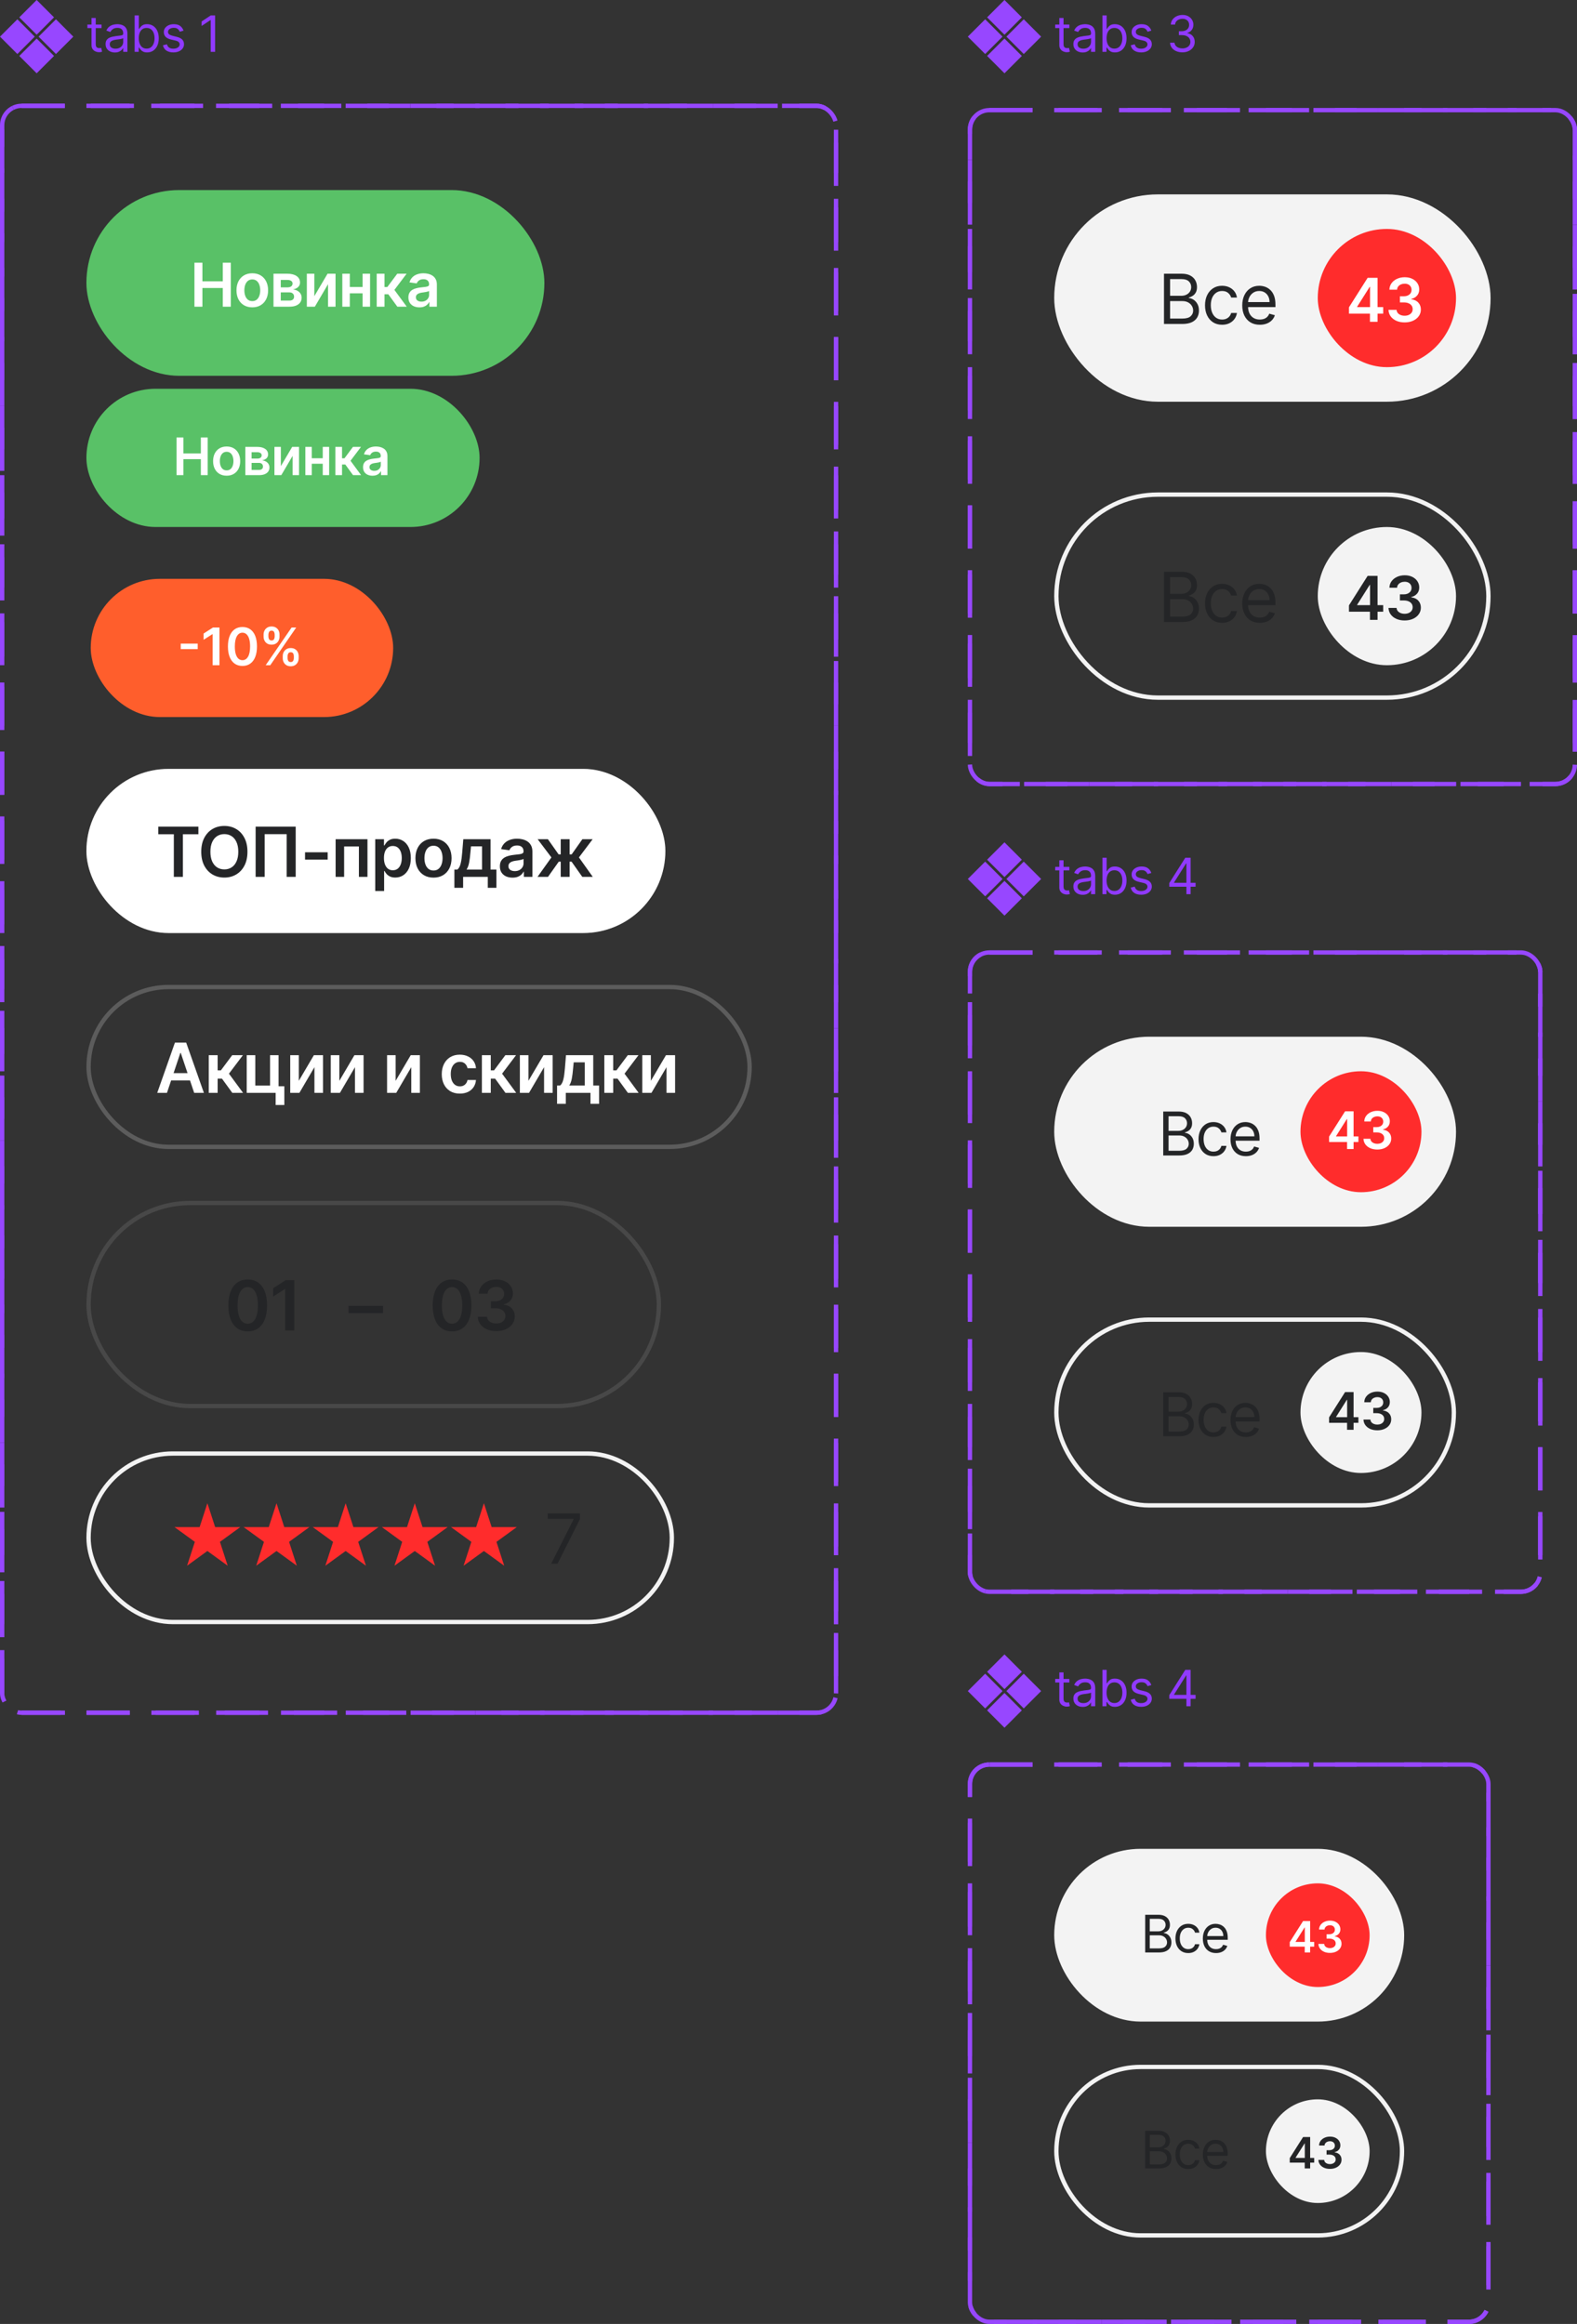 <?xml version="1.0" encoding="UTF-8"?> <svg xmlns="http://www.w3.org/2000/svg" width="365" height="538" viewBox="0 0 365 538" fill="none"><rect x="0" y="0" width="365" height="538" fill="#333333" stroke="none"/> <rect x="0.5" y="24.5" width="193" height="372" rx="4.5" stroke="#9747FF" stroke-dasharray="10 5"></rect> <rect x="20" y="90" width="91" height="32" rx="16" fill="#59C167"></rect> <path d="M40.861 110V101.273H42.442V104.967H46.486V101.273H48.071V110H46.486V106.293H42.442V110H40.861ZM52.457 110.128C51.818 110.128 51.264 109.987 50.795 109.706C50.327 109.425 49.963 109.031 49.705 108.526C49.449 108.02 49.321 107.429 49.321 106.753C49.321 106.077 49.449 105.484 49.705 104.976C49.963 104.467 50.327 104.072 50.795 103.791C51.264 103.51 51.818 103.369 52.457 103.369C53.097 103.369 53.651 103.51 54.119 103.791C54.588 104.072 54.95 104.467 55.206 104.976C55.465 105.484 55.594 106.077 55.594 106.753C55.594 107.429 55.465 108.02 55.206 108.526C54.95 109.031 54.588 109.425 54.119 109.706C53.651 109.987 53.097 110.128 52.457 110.128ZM52.466 108.892C52.812 108.892 53.102 108.797 53.335 108.607C53.568 108.413 53.742 108.155 53.855 107.831C53.972 107.507 54.03 107.146 54.03 106.749C54.03 106.348 53.972 105.986 53.855 105.662C53.742 105.335 53.568 105.075 53.335 104.882C53.102 104.689 52.812 104.592 52.466 104.592C52.111 104.592 51.815 104.689 51.58 104.882C51.347 105.075 51.172 105.335 51.055 105.662C50.942 105.986 50.885 106.348 50.885 106.749C50.885 107.146 50.942 107.507 51.055 107.831C51.172 108.155 51.347 108.413 51.58 108.607C51.815 108.797 52.111 108.892 52.466 108.892ZM56.783 110V103.455H59.532C60.307 103.455 60.919 103.609 61.368 103.919C61.82 104.229 62.046 104.661 62.046 105.214C62.046 105.581 61.918 105.881 61.662 106.114C61.41 106.344 61.064 106.499 60.627 106.578C60.971 106.607 61.272 106.693 61.53 106.838C61.792 106.983 61.996 107.173 62.144 107.409C62.292 107.645 62.365 107.916 62.365 108.223C62.365 108.584 62.27 108.898 62.08 109.165C61.892 109.429 61.618 109.635 61.258 109.783C60.9 109.928 60.465 110 59.953 110H56.783ZM58.228 108.786H59.953C60.238 108.786 60.461 108.719 60.623 108.585C60.785 108.449 60.865 108.264 60.865 108.031C60.865 107.761 60.785 107.55 60.623 107.396C60.461 107.24 60.238 107.162 59.953 107.162H58.228V108.786ZM58.228 106.165H59.562C59.772 106.165 59.952 106.135 60.103 106.075C60.253 106.013 60.368 105.926 60.448 105.815C60.527 105.702 60.567 105.567 60.567 105.411C60.567 105.186 60.475 105.01 60.29 104.882C60.108 104.754 59.855 104.69 59.532 104.69H58.228V106.165ZM65.006 107.912L67.626 103.455H69.212V110H67.72V105.538L65.108 110H63.519V103.455H65.006V107.912ZM75.172 106.088V107.354H71.686V106.088H75.172ZM72.163 103.455V110H70.676V103.455H72.163ZM76.182 103.455V110H74.699V103.455H76.182ZM77.622 110V103.455H79.165V106.097H79.727L81.696 103.455H83.554L81.129 106.668L83.58 110H81.713L79.919 107.533H79.165V110H77.622ZM86.218 110.132C85.803 110.132 85.43 110.058 85.097 109.911C84.768 109.76 84.506 109.538 84.313 109.246C84.123 108.953 84.028 108.592 84.028 108.163C84.028 107.794 84.096 107.489 84.232 107.247C84.368 107.006 84.555 106.812 84.79 106.668C85.026 106.523 85.292 106.413 85.587 106.339C85.885 106.263 86.194 106.207 86.512 106.173C86.895 106.134 87.207 106.098 87.445 106.067C87.684 106.033 87.857 105.982 87.965 105.913C88.076 105.842 88.131 105.733 88.131 105.585V105.56C88.131 105.239 88.036 104.99 87.846 104.814C87.655 104.638 87.381 104.55 87.023 104.55C86.645 104.55 86.346 104.632 86.124 104.797C85.905 104.962 85.758 105.156 85.681 105.381L84.241 105.176C84.354 104.778 84.542 104.446 84.803 104.179C85.064 103.909 85.384 103.707 85.762 103.574C86.14 103.438 86.557 103.369 87.015 103.369C87.33 103.369 87.644 103.406 87.957 103.48C88.269 103.554 88.555 103.676 88.813 103.847C89.072 104.014 89.279 104.243 89.435 104.533C89.594 104.822 89.674 105.185 89.674 105.619V110H88.191V109.101H88.14C88.046 109.283 87.914 109.453 87.743 109.612C87.576 109.768 87.364 109.895 87.109 109.991C86.856 110.085 86.559 110.132 86.218 110.132ZM86.618 108.999C86.928 108.999 87.197 108.937 87.424 108.815C87.651 108.69 87.826 108.526 87.948 108.321C88.073 108.116 88.135 107.893 88.135 107.652V106.881C88.087 106.92 88.005 106.957 87.888 106.991C87.775 107.026 87.647 107.055 87.505 107.081C87.363 107.107 87.222 107.129 87.083 107.149C86.944 107.169 86.823 107.186 86.721 107.2C86.491 107.232 86.285 107.283 86.103 107.354C85.921 107.425 85.778 107.524 85.672 107.652C85.567 107.777 85.515 107.939 85.515 108.138C85.515 108.422 85.618 108.636 85.826 108.781C86.033 108.926 86.297 108.999 86.618 108.999Z" fill="white"></path> <rect x="21" y="134" width="70" height="32" rx="16" fill="#FF5E2C"></rect> <path d="M45.76 149.001V150.271H41.831V149.001H45.76ZM50.795 145.273V154H49.214V146.811H49.163L47.122 148.115V146.666L49.291 145.273H50.795ZM56.117 154.166C55.415 154.166 54.813 153.989 54.31 153.634C53.81 153.276 53.425 152.76 53.155 152.087C52.888 151.411 52.755 150.597 52.755 149.645C52.758 148.693 52.892 147.884 53.16 147.216C53.429 146.545 53.814 146.034 54.314 145.682C54.817 145.33 55.418 145.153 56.117 145.153C56.816 145.153 57.417 145.33 57.919 145.682C58.422 146.034 58.807 146.545 59.074 147.216C59.344 147.886 59.479 148.696 59.479 149.645C59.479 150.599 59.344 151.415 59.074 152.091C58.807 152.764 58.422 153.278 57.919 153.634C57.419 153.989 56.819 154.166 56.117 154.166ZM56.117 152.832C56.662 152.832 57.093 152.564 57.408 152.027C57.726 151.487 57.885 150.693 57.885 149.645C57.885 148.952 57.813 148.369 57.668 147.898C57.523 147.426 57.319 147.071 57.054 146.832C56.79 146.591 56.478 146.47 56.117 146.47C55.574 146.47 55.145 146.74 54.83 147.28C54.515 147.817 54.355 148.605 54.353 149.645C54.35 150.341 54.419 150.926 54.562 151.401C54.706 151.875 54.911 152.233 55.175 152.474C55.439 152.713 55.753 152.832 56.117 152.832ZM65.441 152.364V151.903C65.441 151.565 65.512 151.254 65.654 150.97C65.799 150.686 66.009 150.457 66.285 150.284C66.561 150.111 66.894 150.024 67.286 150.024C67.69 150.024 68.028 150.111 68.3 150.284C68.573 150.455 68.779 150.682 68.918 150.966C69.061 151.25 69.132 151.562 69.132 151.903V152.364C69.132 152.702 69.061 153.013 68.918 153.297C68.776 153.581 68.568 153.81 68.292 153.983C68.019 154.156 67.684 154.243 67.286 154.243C66.889 154.243 66.552 154.156 66.276 153.983C66.001 153.81 65.792 153.581 65.65 153.297C65.511 153.013 65.441 152.702 65.441 152.364ZM66.553 151.903V152.364C66.553 152.588 66.607 152.794 66.715 152.982C66.823 153.169 67.014 153.263 67.286 153.263C67.562 153.263 67.751 153.17 67.853 152.986C67.958 152.798 68.011 152.591 68.011 152.364V151.903C68.011 151.676 67.961 151.469 67.862 151.281C67.762 151.091 67.57 150.996 67.286 150.996C67.019 150.996 66.83 151.091 66.719 151.281C66.609 151.469 66.553 151.676 66.553 151.903ZM61.005 147.369V146.909C61.005 146.568 61.078 146.256 61.222 145.972C61.367 145.687 61.578 145.46 61.853 145.29C62.129 145.116 62.462 145.03 62.855 145.03C63.255 145.03 63.592 145.116 63.864 145.29C64.14 145.46 64.347 145.687 64.487 145.972C64.626 146.256 64.695 146.568 64.695 146.909V147.369C64.695 147.71 64.624 148.023 64.482 148.307C64.343 148.588 64.136 148.814 63.86 148.984C63.585 149.155 63.249 149.24 62.855 149.24C62.454 149.24 62.116 149.155 61.84 148.984C61.568 148.814 61.36 148.587 61.218 148.303C61.076 148.018 61.005 147.707 61.005 147.369ZM62.126 146.909V147.369C62.126 147.597 62.178 147.804 62.283 147.991C62.391 148.176 62.582 148.268 62.855 148.268C63.127 148.268 63.315 148.176 63.417 147.991C63.522 147.804 63.575 147.597 63.575 147.369V146.909C63.575 146.682 63.525 146.474 63.425 146.287C63.326 146.097 63.136 146.001 62.855 146.001C62.585 146.001 62.396 146.097 62.288 146.287C62.18 146.477 62.126 146.685 62.126 146.909ZM61.491 154L67.491 145.273H68.556L62.556 154H61.491Z" fill="white"></path> <rect x="20" y="44" width="106" height="43" rx="21.5" fill="#59C167"></rect> <path d="M45.004 71V60.818H46.849V65.129H51.567V60.818H53.416V71H51.567V66.675H46.849V71H45.004ZM58.394 71.149C57.648 71.149 57.002 70.985 56.455 70.657C55.908 70.329 55.484 69.87 55.182 69.28C54.884 68.69 54.735 68.001 54.735 67.212C54.735 66.423 54.884 65.732 55.182 65.138C55.484 64.545 55.908 64.085 56.455 63.756C57.002 63.428 57.648 63.264 58.394 63.264C59.139 63.264 59.786 63.428 60.333 63.756C60.879 64.085 61.302 64.545 61.6 65.138C61.902 65.732 62.053 66.423 62.053 67.212C62.053 68.001 61.902 68.69 61.6 69.28C61.302 69.87 60.879 70.329 60.333 70.657C59.786 70.985 59.139 71.149 58.394 71.149ZM58.404 69.707C58.808 69.707 59.146 69.596 59.418 69.374C59.69 69.149 59.892 68.847 60.024 68.469C60.16 68.092 60.228 67.671 60.228 67.207C60.228 66.739 60.16 66.317 60.024 65.939C59.892 65.558 59.69 65.254 59.418 65.029C59.146 64.804 58.808 64.691 58.404 64.691C57.989 64.691 57.645 64.804 57.37 65.029C57.098 65.254 56.894 65.558 56.758 65.939C56.625 66.317 56.559 66.739 56.559 67.207C56.559 67.671 56.625 68.092 56.758 68.469C56.894 68.847 57.098 69.149 57.37 69.374C57.645 69.596 57.989 69.707 58.404 69.707ZM63.3 71V63.364H66.507C67.412 63.364 68.126 63.544 68.65 63.906C69.177 64.267 69.44 64.771 69.44 65.417C69.44 65.844 69.291 66.194 68.993 66.466C68.698 66.734 68.295 66.915 67.785 67.008C68.186 67.041 68.537 67.142 68.839 67.311C69.144 67.48 69.382 67.702 69.555 67.977C69.727 68.252 69.813 68.569 69.813 68.927C69.813 69.348 69.702 69.714 69.48 70.026C69.261 70.334 68.941 70.574 68.52 70.746C68.103 70.915 67.596 71 66.999 71H63.3ZM64.986 69.583H66.999C67.331 69.583 67.591 69.505 67.78 69.349C67.969 69.19 68.063 68.975 68.063 68.703C68.063 68.388 67.969 68.141 67.78 67.962C67.591 67.78 67.331 67.689 66.999 67.689H64.986V69.583ZM64.986 66.526H66.542C66.787 66.526 66.998 66.491 67.173 66.421C67.349 66.348 67.483 66.247 67.576 66.118C67.669 65.985 67.715 65.828 67.715 65.646C67.715 65.384 67.607 65.178 67.392 65.029C67.18 64.88 66.885 64.805 66.507 64.805H64.986V66.526ZM72.753 68.564L75.811 63.364H77.66V71H75.92V65.795L72.873 71H71.018V63.364H72.753V68.564ZM84.474 66.436V67.913H80.407V66.436H84.474ZM80.964 63.364V71H79.228V63.364H80.964ZM85.652 63.364V71H83.922V63.364H85.652ZM87.193 71V63.364H88.992V66.446H89.649L91.945 63.364H94.113L91.284 67.112L94.143 71H91.965L89.872 68.121H88.992V71H87.193ZM97.081 71.154C96.597 71.154 96.161 71.068 95.773 70.896C95.389 70.72 95.084 70.461 94.859 70.12C94.636 69.779 94.525 69.358 94.525 68.857C94.525 68.426 94.605 68.07 94.764 67.788C94.923 67.507 95.14 67.281 95.415 67.112C95.69 66.943 96 66.816 96.345 66.729C96.693 66.64 97.053 66.575 97.424 66.535C97.871 66.489 98.234 66.448 98.513 66.411C98.791 66.371 98.993 66.312 99.119 66.232C99.248 66.149 99.313 66.022 99.313 65.849V65.82C99.313 65.445 99.202 65.155 98.98 64.95C98.758 64.744 98.438 64.641 98.02 64.641C97.58 64.641 97.23 64.737 96.972 64.93C96.716 65.122 96.544 65.349 96.454 65.611L94.774 65.372C94.907 64.908 95.125 64.52 95.43 64.209C95.735 63.894 96.108 63.659 96.549 63.503C96.99 63.344 97.477 63.264 98.01 63.264C98.378 63.264 98.745 63.307 99.109 63.394C99.474 63.48 99.807 63.622 100.109 63.821C100.41 64.017 100.652 64.283 100.834 64.621C101.02 64.96 101.113 65.382 101.113 65.889V71H99.383V69.951H99.323C99.214 70.163 99.059 70.362 98.861 70.548C98.665 70.73 98.418 70.877 98.12 70.99C97.825 71.099 97.479 71.154 97.081 71.154ZM97.548 69.832C97.909 69.832 98.223 69.76 98.488 69.618C98.753 69.472 98.957 69.28 99.099 69.041C99.245 68.803 99.318 68.542 99.318 68.261V67.361C99.262 67.407 99.166 67.45 99.03 67.49C98.897 67.53 98.748 67.565 98.582 67.594C98.416 67.624 98.252 67.651 98.09 67.674C97.928 67.697 97.787 67.717 97.668 67.734C97.399 67.77 97.159 67.83 96.947 67.913C96.734 67.996 96.567 68.112 96.445 68.261C96.322 68.406 96.26 68.595 96.26 68.827C96.26 69.159 96.382 69.409 96.623 69.578C96.865 69.747 97.174 69.832 97.548 69.832Z" fill="white"></path> <rect x="20" y="178" width="134" height="38" rx="19" fill="white"></rect> <rect x="20.5" y="178.5" width="133" height="37" rx="18.5" stroke="white" stroke-opacity="0.2"></rect> <path d="M36.636 193.131V191.364H45.92V193.131H42.324V203H40.233V193.131H36.636ZM57.272 197.182C57.272 198.436 57.038 199.509 56.568 200.403C56.102 201.294 55.465 201.975 54.659 202.449C53.856 202.922 52.945 203.159 51.926 203.159C50.907 203.159 49.994 202.922 49.187 202.449C48.384 201.972 47.748 201.288 47.278 200.398C46.812 199.504 46.579 198.432 46.579 197.182C46.579 195.928 46.812 194.856 47.278 193.966C47.748 193.072 48.384 192.388 49.187 191.915C49.994 191.441 50.907 191.205 51.926 191.205C52.945 191.205 53.856 191.441 54.659 191.915C55.465 192.388 56.102 193.072 56.568 193.966C57.038 194.856 57.272 195.928 57.272 197.182ZM55.153 197.182C55.153 196.299 55.015 195.555 54.738 194.949C54.465 194.339 54.087 193.879 53.602 193.568C53.117 193.254 52.558 193.097 51.926 193.097C51.293 193.097 50.734 193.254 50.25 193.568C49.765 193.879 49.384 194.339 49.108 194.949C48.835 195.555 48.699 196.299 48.699 197.182C48.699 198.064 48.835 198.811 49.108 199.42C49.384 200.027 49.765 200.487 50.25 200.801C50.734 201.112 51.293 201.267 51.926 201.267C52.558 201.267 53.117 201.112 53.602 200.801C54.087 200.487 54.465 200.027 54.738 199.42C55.015 198.811 55.153 198.064 55.153 197.182ZM68.439 191.364V203H66.349V193.114H61.258V203H59.167V191.364H68.439ZM75.84 197.307V199H70.601V197.307H75.84ZM77.683 203V194.273H85.052V203H83.069V195.96H79.649V203H77.683ZM86.847 206.273V194.273H88.87V195.716H88.99C89.096 195.504 89.245 195.278 89.438 195.04C89.632 194.797 89.893 194.591 90.222 194.42C90.552 194.246 90.972 194.159 91.484 194.159C92.158 194.159 92.766 194.331 93.308 194.676C93.853 195.017 94.285 195.523 94.603 196.193C94.925 196.86 95.086 197.678 95.086 198.648C95.086 199.606 94.929 200.42 94.615 201.091C94.3 201.761 93.872 202.273 93.33 202.625C92.789 202.977 92.175 203.153 91.49 203.153C90.99 203.153 90.575 203.07 90.245 202.903C89.916 202.737 89.65 202.536 89.45 202.301C89.253 202.062 89.099 201.837 88.99 201.625H88.904V206.273H86.847ZM88.865 198.636C88.865 199.201 88.944 199.695 89.103 200.119C89.266 200.544 89.499 200.875 89.802 201.114C90.109 201.348 90.48 201.466 90.916 201.466C91.37 201.466 91.751 201.345 92.058 201.102C92.365 200.856 92.596 200.521 92.751 200.097C92.91 199.669 92.99 199.182 92.99 198.636C92.99 198.095 92.912 197.614 92.757 197.193C92.601 196.773 92.37 196.443 92.063 196.205C91.757 195.966 91.374 195.847 90.916 195.847C90.476 195.847 90.103 195.962 89.796 196.193C89.49 196.424 89.257 196.748 89.097 197.165C88.942 197.581 88.865 198.072 88.865 198.636ZM100.334 203.17C99.482 203.17 98.743 202.983 98.118 202.608C97.493 202.233 97.008 201.708 96.664 201.034C96.323 200.36 96.152 199.572 96.152 198.67C96.152 197.769 96.323 196.979 96.664 196.301C97.008 195.623 97.493 195.097 98.118 194.722C98.743 194.347 99.482 194.159 100.334 194.159C101.187 194.159 101.925 194.347 102.55 194.722C103.175 195.097 103.658 195.623 103.999 196.301C104.344 196.979 104.516 197.769 104.516 198.67C104.516 199.572 104.344 200.36 103.999 201.034C103.658 201.708 103.175 202.233 102.55 202.608C101.925 202.983 101.187 203.17 100.334 203.17ZM100.346 201.523C100.808 201.523 101.194 201.396 101.505 201.142C101.815 200.884 102.046 200.54 102.198 200.108C102.353 199.676 102.431 199.195 102.431 198.665C102.431 198.131 102.353 197.648 102.198 197.216C102.046 196.78 101.815 196.434 101.505 196.176C101.194 195.919 100.808 195.79 100.346 195.79C99.872 195.79 99.478 195.919 99.164 196.176C98.853 196.434 98.62 196.78 98.465 197.216C98.313 197.648 98.238 198.131 98.238 198.665C98.238 199.195 98.313 199.676 98.465 200.108C98.62 200.54 98.853 200.884 99.164 201.142C99.478 201.396 99.872 201.523 100.346 201.523ZM105.169 205.534V201.307H105.862C106.048 201.163 106.203 200.968 106.328 200.722C106.453 200.472 106.555 200.178 106.635 199.841C106.718 199.5 106.787 199.119 106.84 198.699C106.893 198.275 106.94 197.818 106.982 197.33L107.232 194.273H113.538V201.307H114.891V205.534H112.902V203H107.192V205.534H105.169ZM107.976 201.307H111.573V195.932H109.016L108.879 197.33C108.804 198.254 108.703 199.045 108.578 199.705C108.453 200.364 108.252 200.898 107.976 201.307ZM118.618 203.176C118.065 203.176 117.566 203.078 117.123 202.881C116.684 202.68 116.335 202.384 116.078 201.994C115.824 201.604 115.697 201.123 115.697 200.551C115.697 200.059 115.788 199.652 115.97 199.33C116.152 199.008 116.4 198.75 116.714 198.557C117.029 198.364 117.383 198.218 117.777 198.119C118.174 198.017 118.585 197.943 119.01 197.898C119.521 197.845 119.936 197.797 120.254 197.756C120.572 197.71 120.803 197.642 120.947 197.551C121.095 197.456 121.169 197.311 121.169 197.114V197.08C121.169 196.652 121.042 196.32 120.788 196.085C120.534 195.85 120.169 195.733 119.691 195.733C119.188 195.733 118.788 195.843 118.493 196.062C118.201 196.282 118.004 196.542 117.902 196.841L115.981 196.568C116.133 196.038 116.383 195.595 116.731 195.239C117.08 194.879 117.506 194.61 118.01 194.432C118.513 194.25 119.07 194.159 119.68 194.159C120.101 194.159 120.519 194.208 120.936 194.307C121.352 194.405 121.733 194.568 122.078 194.795C122.422 195.019 122.699 195.324 122.907 195.71C123.119 196.097 123.226 196.58 123.226 197.159V203H121.248V201.801H121.18C121.055 202.044 120.879 202.271 120.652 202.483C120.428 202.691 120.146 202.86 119.805 202.989C119.468 203.114 119.072 203.176 118.618 203.176ZM119.152 201.665C119.565 201.665 119.922 201.583 120.226 201.42C120.529 201.254 120.761 201.034 120.924 200.761C121.091 200.489 121.174 200.191 121.174 199.869V198.841C121.11 198.894 121 198.943 120.845 198.989C120.693 199.034 120.523 199.074 120.333 199.108C120.144 199.142 119.957 199.172 119.771 199.199C119.585 199.225 119.424 199.248 119.288 199.267C118.981 199.309 118.707 199.377 118.464 199.472C118.222 199.566 118.03 199.699 117.89 199.869C117.75 200.036 117.68 200.252 117.68 200.517C117.68 200.896 117.818 201.182 118.095 201.375C118.371 201.568 118.724 201.665 119.152 201.665ZM124.406 203L127.627 198.494L124.434 194.273H126.809L129.292 197.79H129.781V194.273H131.837V197.79H132.315L134.798 194.273H137.173L133.996 198.494L137.201 203H134.775L132.292 199.477H131.837V203H129.781V199.477H129.326L126.832 203H124.406Z" fill="#242527"></path> <rect x="20.5" y="228.5" width="153" height="37" rx="18.5" stroke="white" stroke-opacity="0.2"></rect> <path d="M38.642 253H36.392L40.489 241.364H43.091L47.193 253H44.943L41.835 243.75H41.744L38.642 253ZM38.716 248.438H44.852V250.131H38.716V248.438ZM48.315 253V244.273H50.372V247.795H51.122L53.747 244.273H56.224L52.991 248.557L56.258 253H53.77L51.377 249.71H50.372V253H48.315ZM64.474 244.273V251.466H65.809V255.807H63.797V253H57.104V244.273H59.087V251.312H62.508V244.273H64.474ZM69.158 250.216L72.652 244.273H74.766V253H72.777V247.051L69.294 253H67.175V244.273H69.158V250.216ZM78.541 250.216L82.035 244.273H84.149V253H82.16V247.051L78.677 253H76.558V244.273H78.541V250.216ZM91.573 250.216L95.067 244.273H97.181V253H95.192V247.051L91.709 253H89.59V244.273H91.573V250.216ZM106.429 253.17C105.557 253.17 104.809 252.979 104.184 252.597C103.563 252.214 103.084 251.686 102.747 251.011C102.413 250.333 102.247 249.553 102.247 248.67C102.247 247.784 102.417 247.002 102.758 246.324C103.099 245.642 103.58 245.112 104.201 244.733C104.826 244.35 105.565 244.159 106.417 244.159C107.126 244.159 107.753 244.29 108.298 244.551C108.847 244.809 109.285 245.174 109.61 245.648C109.936 246.117 110.122 246.667 110.167 247.295H108.201C108.122 246.875 107.932 246.525 107.633 246.244C107.338 245.96 106.942 245.818 106.446 245.818C106.025 245.818 105.656 245.932 105.338 246.159C105.02 246.383 104.771 246.705 104.593 247.125C104.419 247.545 104.332 248.049 104.332 248.636C104.332 249.231 104.419 249.742 104.593 250.17C104.768 250.595 105.012 250.922 105.326 251.153C105.645 251.381 106.018 251.494 106.446 251.494C106.749 251.494 107.02 251.437 107.258 251.324C107.501 251.206 107.703 251.038 107.866 250.818C108.029 250.598 108.141 250.331 108.201 250.017H110.167C110.118 250.634 109.936 251.182 109.622 251.659C109.307 252.133 108.879 252.504 108.338 252.773C107.796 253.038 107.16 253.17 106.429 253.17ZM111.536 253V244.273H113.593V247.795H114.343L116.968 244.273H119.445L116.212 248.557L119.479 253H116.991L114.599 249.71H113.593V253H111.536ZM122.309 250.216L125.803 244.273H127.916V253H125.928V247.051L122.445 253H120.326V244.273H122.309V250.216ZM128.936 255.534V251.307H129.629C129.815 251.163 129.97 250.968 130.095 250.722C130.22 250.472 130.322 250.178 130.402 249.841C130.485 249.5 130.553 249.119 130.606 248.699C130.659 248.275 130.707 247.818 130.748 247.33L130.998 244.273H137.305V251.307H138.658V255.534H136.669V253H130.959V255.534H128.936ZM131.743 251.307H135.339V245.932H132.783L132.646 247.33C132.57 248.254 132.47 249.045 132.345 249.705C132.22 250.364 132.019 250.898 131.743 251.307ZM139.873 253V244.273H141.93V247.795H142.68L145.305 244.273H147.782L144.549 248.557L147.816 253H145.328L142.936 249.71H141.93V253H139.873ZM150.645 250.216L154.14 244.273H156.253V253H154.265V247.051L150.782 253H148.662V244.273H150.645V250.216Z" fill="white"></path> <rect x="20.5" y="278.5" width="132" height="47" rx="23.5" stroke="#9F9E9E" stroke-opacity="0.2"></rect> <path d="M57.335 308.222C56.4 308.222 55.597 307.985 54.926 307.511C54.26 307.034 53.746 306.347 53.386 305.449C53.03 304.547 52.852 303.462 52.852 302.193C52.856 300.924 53.036 299.845 53.392 298.955C53.752 298.061 54.265 297.379 54.932 296.909C55.602 296.439 56.403 296.205 57.335 296.205C58.267 296.205 59.068 296.439 59.739 296.909C60.409 297.379 60.922 298.061 61.278 298.955C61.638 299.848 61.818 300.928 61.818 302.193C61.818 303.466 61.638 304.553 61.278 305.455C60.922 306.352 60.409 307.038 59.739 307.511C59.072 307.985 58.271 308.222 57.335 308.222ZM57.335 306.443C58.062 306.443 58.636 306.085 59.057 305.369C59.481 304.65 59.693 303.591 59.693 302.193C59.693 301.269 59.597 300.492 59.403 299.864C59.21 299.235 58.938 298.761 58.585 298.443C58.233 298.121 57.816 297.96 57.335 297.96C56.612 297.96 56.04 298.32 55.619 299.04C55.199 299.756 54.987 300.807 54.983 302.193C54.979 303.121 55.072 303.902 55.261 304.534C55.455 305.167 55.727 305.644 56.08 305.966C56.432 306.284 56.85 306.443 57.335 306.443ZM68.119 296.364V308H66.011V298.415H65.943L63.221 300.153V298.222L66.113 296.364H68.119ZM88.666 302.307V304H80.666V302.307H88.666ZM104.627 308.222C103.691 308.222 102.888 307.985 102.218 307.511C101.551 307.034 101.038 306.347 100.678 305.449C100.322 304.547 100.144 303.462 100.144 302.193C100.148 300.924 100.328 299.845 100.684 298.955C101.044 298.061 101.557 297.379 102.224 296.909C102.894 296.439 103.695 296.205 104.627 296.205C105.559 296.205 106.36 296.439 107.031 296.909C107.701 297.379 108.214 298.061 108.57 298.955C108.93 299.848 109.11 300.928 109.11 302.193C109.11 303.466 108.93 304.553 108.57 305.455C108.214 306.352 107.701 307.038 107.031 307.511C106.364 307.985 105.563 308.222 104.627 308.222ZM104.627 306.443C105.354 306.443 105.928 306.085 106.349 305.369C106.773 304.65 106.985 303.591 106.985 302.193C106.985 301.269 106.888 300.492 106.695 299.864C106.502 299.235 106.229 298.761 105.877 298.443C105.525 298.121 105.108 297.96 104.627 297.96C103.904 297.96 103.332 298.32 102.911 299.04C102.491 299.756 102.279 300.807 102.275 302.193C102.271 303.121 102.364 303.902 102.553 304.534C102.746 305.167 103.019 305.644 103.371 305.966C103.724 306.284 104.142 306.443 104.627 306.443ZM114.854 308.159C114.036 308.159 113.309 308.019 112.672 307.739C112.04 307.458 111.54 307.068 111.172 306.568C110.805 306.068 110.61 305.491 110.587 304.835H112.723C112.742 305.15 112.846 305.424 113.036 305.659C113.225 305.89 113.477 306.07 113.791 306.199C114.106 306.328 114.458 306.392 114.848 306.392C115.265 306.392 115.634 306.32 115.956 306.176C116.278 306.028 116.53 305.824 116.712 305.562C116.894 305.301 116.983 305 116.979 304.659C116.983 304.307 116.892 303.996 116.706 303.727C116.521 303.458 116.252 303.248 115.899 303.097C115.551 302.945 115.13 302.869 114.638 302.869H113.61V301.244H114.638C115.043 301.244 115.398 301.174 115.701 301.034C116.007 300.894 116.248 300.697 116.422 300.443C116.596 300.186 116.682 299.888 116.678 299.551C116.682 299.222 116.608 298.936 116.456 298.693C116.309 298.447 116.098 298.256 115.826 298.119C115.557 297.983 115.24 297.915 114.877 297.915C114.521 297.915 114.191 297.979 113.888 298.108C113.585 298.237 113.341 298.42 113.155 298.659C112.97 298.894 112.871 299.174 112.86 299.5H110.831C110.846 298.848 111.034 298.277 111.394 297.784C111.757 297.288 112.242 296.902 112.848 296.625C113.454 296.345 114.134 296.205 114.888 296.205C115.665 296.205 116.339 296.35 116.911 296.642C117.487 296.93 117.932 297.318 118.246 297.807C118.56 298.295 118.718 298.835 118.718 299.426C118.721 300.081 118.528 300.631 118.138 301.074C117.752 301.517 117.244 301.807 116.615 301.943V302.034C117.434 302.148 118.06 302.451 118.496 302.943C118.935 303.432 119.153 304.04 119.149 304.767C119.149 305.419 118.964 306.002 118.593 306.517C118.225 307.028 117.718 307.43 117.07 307.722C116.426 308.013 115.687 308.159 114.854 308.159Z" fill="#242527"></path> <rect x="20.5" y="336.5" width="135" height="39" rx="19.5" stroke="#F3F3F3"></rect> <path d="M48 348L49.796 353.528H55.608L50.906 356.944L52.702 362.472L48 359.056L43.298 362.472L45.094 356.944L40.392 353.528H46.204L48 348Z" fill="#FF2C2C"></path> <path d="M64 348L65.796 353.528H71.609L66.906 356.944L68.702 362.472L64 359.056L59.298 362.472L61.094 356.944L56.392 353.528H62.204L64 348Z" fill="#FF2C2C"></path> <path d="M80 348L81.796 353.528H87.609L82.906 356.944L84.702 362.472L80 359.056L75.298 362.472L77.094 356.944L72.391 353.528H78.204L80 348Z" fill="#FF2C2C"></path> <path d="M96 348L97.796 353.528H103.608L98.906 356.944L100.702 362.472L96 359.056L91.298 362.472L93.094 356.944L88.391 353.528H94.204L96 348Z" fill="#FF2C2C"></path> <path d="M112 348L113.796 353.528H119.608L114.906 356.944L116.702 362.472L112 359.056L107.298 362.472L109.094 356.944L104.392 353.528H110.204L112 348Z" fill="#FF2C2C"></path> <path d="M127.568 362L132.773 351.705V351.614H126.773V350.364H134.227V351.682L129.045 362H127.568Z" fill="#242527"></path> <rect x="224.5" y="25.5" width="140" height="156" rx="4.5" stroke="#9747FF" stroke-dasharray="10 5"></rect> <rect x="244.5" y="114.5" width="100" height="47" rx="23.5" stroke="#F3F3F3"></rect> <path d="M269.409 144V132.364H273.477C274.288 132.364 274.956 132.504 275.483 132.784C276.009 133.061 276.402 133.434 276.659 133.903C276.917 134.369 277.045 134.886 277.045 135.455C277.045 135.955 276.956 136.367 276.778 136.693C276.604 137.019 276.373 137.277 276.085 137.466C275.801 137.655 275.492 137.795 275.159 137.886V138C275.515 138.023 275.873 138.148 276.233 138.375C276.593 138.602 276.894 138.928 277.136 139.352C277.379 139.777 277.5 140.295 277.5 140.909C277.5 141.492 277.367 142.017 277.102 142.483C276.837 142.949 276.419 143.318 275.847 143.591C275.275 143.864 274.53 144 273.614 144H269.409ZM270.818 142.75H273.614C274.534 142.75 275.188 142.572 275.574 142.216C275.964 141.856 276.159 141.42 276.159 140.909C276.159 140.515 276.059 140.152 275.858 139.818C275.657 139.481 275.371 139.212 275 139.011C274.629 138.807 274.189 138.705 273.682 138.705H270.818V142.75ZM270.818 137.477H273.432C273.856 137.477 274.239 137.394 274.58 137.227C274.924 137.061 275.197 136.826 275.398 136.523C275.602 136.22 275.705 135.864 275.705 135.455C275.705 134.943 275.527 134.509 275.17 134.153C274.814 133.794 274.25 133.614 273.477 133.614H270.818V137.477ZM282.859 144.182C282.041 144.182 281.336 143.989 280.745 143.602C280.154 143.216 279.7 142.684 279.382 142.006C279.064 141.328 278.904 140.553 278.904 139.682C278.904 138.795 279.067 138.013 279.393 137.335C279.723 136.653 280.181 136.121 280.768 135.739C281.359 135.352 282.048 135.159 282.836 135.159C283.45 135.159 284.003 135.273 284.495 135.5C284.988 135.727 285.391 136.045 285.706 136.455C286.02 136.864 286.215 137.341 286.291 137.886H284.95C284.848 137.489 284.62 137.136 284.268 136.83C283.92 136.519 283.45 136.364 282.859 136.364C282.336 136.364 281.878 136.5 281.484 136.773C281.094 137.042 280.789 137.422 280.569 137.915C280.353 138.403 280.245 138.977 280.245 139.636C280.245 140.311 280.351 140.898 280.564 141.398C280.779 141.898 281.082 142.286 281.473 142.562C281.867 142.839 282.329 142.977 282.859 142.977C283.207 142.977 283.524 142.917 283.808 142.795C284.092 142.674 284.332 142.5 284.529 142.273C284.726 142.045 284.867 141.773 284.95 141.455H286.291C286.215 141.97 286.028 142.434 285.728 142.847C285.433 143.256 285.041 143.581 284.552 143.824C284.067 144.062 283.503 144.182 282.859 144.182ZM291.59 144.182C290.749 144.182 290.024 143.996 289.414 143.625C288.808 143.25 288.34 142.727 288.011 142.057C287.685 141.383 287.522 140.598 287.522 139.705C287.522 138.811 287.685 138.023 288.011 137.341C288.34 136.655 288.798 136.121 289.386 135.739C289.976 135.352 290.666 135.159 291.454 135.159C291.908 135.159 292.357 135.235 292.8 135.386C293.244 135.538 293.647 135.784 294.011 136.125C294.374 136.462 294.664 136.909 294.88 137.466C295.096 138.023 295.204 138.708 295.204 139.523V140.091H288.476V138.932H293.84C293.84 138.439 293.742 138 293.545 137.614C293.351 137.227 293.075 136.922 292.715 136.699C292.359 136.475 291.939 136.364 291.454 136.364C290.92 136.364 290.458 136.496 290.067 136.761C289.681 137.023 289.384 137.364 289.175 137.784C288.967 138.205 288.863 138.655 288.863 139.136V139.909C288.863 140.568 288.976 141.127 289.204 141.585C289.435 142.04 289.755 142.386 290.164 142.625C290.573 142.86 291.048 142.977 291.59 142.977C291.942 142.977 292.261 142.928 292.545 142.83C292.833 142.727 293.081 142.576 293.289 142.375C293.497 142.17 293.658 141.917 293.772 141.614L295.067 141.977C294.931 142.417 294.702 142.803 294.38 143.136C294.058 143.466 293.66 143.723 293.187 143.909C292.713 144.091 292.181 144.182 291.59 144.182Z" fill="#242527"></path> <rect x="305" y="122" width="32" height="32" rx="16" fill="#F3F3F3"></rect> <path d="M312.221 141.611V140.144L316.541 133.318H317.764V135.406H317.018L314.11 140.015V140.094H320.141V141.611H312.221ZM317.078 143.5V141.163L317.098 140.507V133.318H318.838V143.5H317.078ZM325.103 143.639C324.387 143.639 323.751 143.517 323.194 143.271C322.641 143.026 322.203 142.685 321.882 142.247C321.56 141.81 321.389 141.304 321.37 140.731H323.239C323.255 141.006 323.347 141.246 323.512 141.452C323.678 141.654 323.898 141.811 324.173 141.924C324.449 142.037 324.757 142.093 325.098 142.093C325.463 142.093 325.786 142.03 326.068 141.904C326.349 141.775 326.57 141.596 326.729 141.367C326.888 141.138 326.966 140.875 326.963 140.577C326.966 140.268 326.886 139.997 326.724 139.761C326.562 139.526 326.326 139.342 326.018 139.21C325.713 139.077 325.345 139.011 324.914 139.011H324.014V137.589H324.914C325.269 137.589 325.579 137.527 325.844 137.405C326.112 137.282 326.323 137.11 326.475 136.888C326.628 136.662 326.702 136.402 326.699 136.107C326.702 135.819 326.638 135.569 326.505 135.357C326.376 135.141 326.192 134.974 325.953 134.854C325.718 134.735 325.441 134.675 325.123 134.675C324.812 134.675 324.523 134.732 324.258 134.844C323.993 134.957 323.779 135.118 323.617 135.327C323.454 135.532 323.368 135.777 323.358 136.062H321.583C321.597 135.492 321.761 134.992 322.075 134.561C322.394 134.127 322.818 133.789 323.348 133.547C323.878 133.302 324.473 133.179 325.133 133.179C325.812 133.179 326.402 133.307 326.903 133.562C327.407 133.814 327.796 134.153 328.071 134.581C328.346 135.009 328.484 135.481 328.484 135.998C328.487 136.571 328.318 137.052 327.977 137.44C327.639 137.827 327.195 138.081 326.644 138.2V138.28C327.36 138.379 327.909 138.644 328.29 139.075C328.674 139.503 328.865 140.035 328.862 140.671C328.862 141.241 328.699 141.752 328.374 142.202C328.053 142.65 327.609 143.001 327.042 143.256C326.479 143.512 325.832 143.639 325.103 143.639Z" fill="#242527"></path> <rect x="244.5" y="45.5" width="100" height="47" rx="23.5" fill="#F3F3F3"></rect> <rect x="244.5" y="45.5" width="100" height="47" rx="23.5" stroke="#F3F3F3"></rect> <path d="M269.409 75V63.364H273.477C274.288 63.364 274.956 63.504 275.483 63.784C276.009 64.061 276.402 64.434 276.659 64.903C276.917 65.369 277.045 65.886 277.045 66.454C277.045 66.954 276.956 67.367 276.778 67.693C276.604 68.019 276.373 68.276 276.085 68.466C275.801 68.655 275.492 68.796 275.159 68.886V69C275.515 69.023 275.873 69.148 276.233 69.375C276.593 69.602 276.894 69.928 277.136 70.352C277.379 70.776 277.5 71.296 277.5 71.909C277.5 72.492 277.367 73.017 277.102 73.483C276.837 73.949 276.419 74.318 275.847 74.591C275.275 74.864 274.53 75 273.614 75H269.409ZM270.818 73.75H273.614C274.534 73.75 275.188 73.572 275.574 73.216C275.964 72.856 276.159 72.421 276.159 71.909C276.159 71.515 276.059 71.151 275.858 70.818C275.657 70.481 275.371 70.212 275 70.011C274.629 69.807 274.189 69.704 273.682 69.704H270.818V73.75ZM270.818 68.477H273.432C273.856 68.477 274.239 68.394 274.58 68.227C274.924 68.061 275.197 67.826 275.398 67.523C275.602 67.22 275.705 66.864 275.705 66.454C275.705 65.943 275.527 65.51 275.17 65.153C274.814 64.794 274.25 64.614 273.477 64.614H270.818V68.477ZM282.859 75.182C282.041 75.182 281.336 74.989 280.745 74.602C280.154 74.216 279.7 73.684 279.382 73.006C279.064 72.328 278.904 71.553 278.904 70.682C278.904 69.796 279.067 69.013 279.393 68.335C279.723 67.653 280.181 67.121 280.768 66.739C281.359 66.352 282.048 66.159 282.836 66.159C283.45 66.159 284.003 66.273 284.495 66.5C284.988 66.727 285.391 67.046 285.706 67.454C286.02 67.864 286.215 68.341 286.291 68.886H284.95C284.848 68.489 284.62 68.136 284.268 67.829C283.92 67.519 283.45 67.364 282.859 67.364C282.336 67.364 281.878 67.5 281.484 67.773C281.094 68.042 280.789 68.422 280.569 68.915C280.353 69.403 280.245 69.977 280.245 70.636C280.245 71.311 280.351 71.898 280.564 72.398C280.779 72.898 281.082 73.286 281.473 73.562C281.867 73.839 282.329 73.977 282.859 73.977C283.207 73.977 283.524 73.917 283.808 73.796C284.092 73.674 284.332 73.5 284.529 73.273C284.726 73.046 284.867 72.773 284.95 72.454H286.291C286.215 72.97 286.028 73.434 285.728 73.847C285.433 74.256 285.041 74.581 284.552 74.824C284.067 75.062 283.503 75.182 282.859 75.182ZM291.59 75.182C290.749 75.182 290.024 74.996 289.414 74.625C288.808 74.25 288.34 73.727 288.011 73.057C287.685 72.383 287.522 71.599 287.522 70.704C287.522 69.811 287.685 69.023 288.011 68.341C288.34 67.655 288.798 67.121 289.386 66.739C289.976 66.352 290.666 66.159 291.454 66.159C291.908 66.159 292.357 66.235 292.8 66.386C293.244 66.538 293.647 66.784 294.011 67.125C294.374 67.462 294.664 67.909 294.88 68.466C295.096 69.023 295.204 69.708 295.204 70.523V71.091H288.476V69.932H293.84C293.84 69.439 293.742 69 293.545 68.614C293.351 68.227 293.075 67.922 292.715 67.699C292.359 67.475 291.939 67.364 291.454 67.364C290.92 67.364 290.458 67.496 290.067 67.761C289.681 68.023 289.384 68.364 289.175 68.784C288.967 69.204 288.863 69.655 288.863 70.136V70.909C288.863 71.568 288.976 72.127 289.204 72.585C289.435 73.04 289.755 73.386 290.164 73.625C290.573 73.86 291.048 73.977 291.59 73.977C291.942 73.977 292.261 73.928 292.545 73.829C292.833 73.727 293.081 73.576 293.289 73.375C293.497 73.171 293.658 72.917 293.772 72.614L295.067 72.977C294.931 73.417 294.702 73.803 294.38 74.136C294.058 74.466 293.66 74.724 293.187 74.909C292.713 75.091 292.181 75.182 291.59 75.182Z" fill="#242527"></path> <rect x="305" y="53" width="32" height="32" rx="16" fill="#FF2C2C"></rect> <path d="M312.221 72.611V71.144L316.541 64.318H317.764V66.406H317.018L314.11 71.015V71.094H320.141V72.611H312.221ZM317.078 74.5V72.163L317.098 71.507V64.318H318.838V74.5H317.078ZM325.103 74.639C324.387 74.639 323.751 74.517 323.194 74.271C322.641 74.026 322.203 73.685 321.882 73.247C321.56 72.81 321.389 72.304 321.37 71.731H323.239C323.255 72.006 323.347 72.246 323.512 72.452C323.678 72.654 323.898 72.811 324.173 72.924C324.449 73.037 324.757 73.093 325.098 73.093C325.463 73.093 325.786 73.03 326.068 72.904C326.349 72.775 326.57 72.596 326.729 72.367C326.888 72.138 326.966 71.875 326.963 71.577C326.966 71.269 326.886 70.997 326.724 70.761C326.562 70.526 326.326 70.342 326.018 70.21C325.713 70.077 325.345 70.011 324.914 70.011H324.014V68.589H324.914C325.269 68.589 325.579 68.528 325.844 68.405C326.112 68.282 326.323 68.11 326.475 67.888C326.628 67.662 326.702 67.402 326.699 67.107C326.702 66.819 326.638 66.569 326.505 66.356C326.376 66.141 326.192 65.974 325.953 65.854C325.718 65.735 325.441 65.675 325.123 65.675C324.812 65.675 324.523 65.732 324.258 65.844C323.993 65.957 323.779 66.118 323.617 66.327C323.454 66.532 323.368 66.778 323.358 67.062H321.583C321.597 66.492 321.761 65.992 322.075 65.561C322.394 65.127 322.818 64.789 323.348 64.547C323.878 64.302 324.473 64.179 325.133 64.179C325.812 64.179 326.402 64.307 326.903 64.562C327.407 64.814 327.796 65.153 328.071 65.581C328.346 66.008 328.484 66.481 328.484 66.998C328.487 67.571 328.318 68.052 327.977 68.44C327.639 68.827 327.195 69.081 326.644 69.2V69.28C327.36 69.379 327.909 69.644 328.29 70.075C328.674 70.503 328.865 71.035 328.862 71.671C328.862 72.241 328.699 72.752 328.374 73.202C328.053 73.65 327.609 74.001 327.042 74.256C326.479 74.512 325.832 74.639 325.103 74.639Z" fill="white"></path> <rect x="224.5" y="220.5" width="132" height="148" rx="4.5" stroke="#9747FF" stroke-dasharray="10 5"></rect> <rect x="244.5" y="305.5" width="92" height="43" rx="21.5" stroke="#F3F3F3"></rect> <path d="M269.233 332.5V322.318H272.793C273.502 322.318 274.087 322.441 274.548 322.686C275.008 322.928 275.351 323.254 275.577 323.665C275.802 324.073 275.915 324.526 275.915 325.023C275.915 325.46 275.837 325.821 275.681 326.107C275.529 326.392 275.326 326.617 275.075 326.783C274.826 326.948 274.556 327.071 274.264 327.151V327.25C274.576 327.27 274.889 327.379 275.204 327.578C275.519 327.777 275.782 328.062 275.994 328.433C276.206 328.804 276.312 329.259 276.312 329.795C276.312 330.306 276.196 330.765 275.964 331.173C275.732 331.58 275.366 331.903 274.866 332.142C274.365 332.381 273.714 332.5 272.912 332.5H269.233ZM270.466 331.406H272.912C273.717 331.406 274.289 331.25 274.627 330.939C274.969 330.624 275.139 330.243 275.139 329.795C275.139 329.451 275.051 329.133 274.876 328.841C274.7 328.546 274.45 328.311 274.125 328.135C273.8 327.956 273.416 327.866 272.972 327.866H270.466V331.406ZM270.466 326.793H272.753C273.124 326.793 273.459 326.72 273.757 326.574C274.059 326.428 274.297 326.223 274.473 325.957C274.652 325.692 274.741 325.381 274.741 325.023C274.741 324.575 274.586 324.196 274.274 323.884C273.963 323.569 273.469 323.412 272.793 323.412H270.466V326.793ZM280.862 332.659C280.146 332.659 279.529 332.49 279.012 332.152C278.495 331.814 278.097 331.348 277.819 330.755C277.541 330.162 277.401 329.484 277.401 328.722C277.401 327.946 277.544 327.262 277.829 326.668C278.117 326.072 278.518 325.606 279.032 325.271C279.549 324.933 280.152 324.764 280.842 324.764C281.379 324.764 281.863 324.864 282.293 325.062C282.724 325.261 283.077 325.54 283.352 325.898C283.627 326.256 283.798 326.673 283.864 327.151H282.691C282.602 326.803 282.403 326.494 282.095 326.226C281.79 325.954 281.379 325.818 280.862 325.818C280.404 325.818 280.003 325.937 279.658 326.176C279.317 326.411 279.05 326.745 278.858 327.175C278.669 327.603 278.575 328.105 278.575 328.682C278.575 329.272 278.667 329.786 278.853 330.223C279.042 330.661 279.307 331 279.649 331.242C279.993 331.484 280.398 331.605 280.862 331.605C281.167 331.605 281.443 331.552 281.692 331.446C281.94 331.34 282.151 331.188 282.323 330.989C282.496 330.79 282.618 330.551 282.691 330.273H283.864C283.798 330.723 283.634 331.129 283.372 331.491C283.114 331.849 282.771 332.134 282.343 332.346C281.919 332.555 281.425 332.659 280.862 332.659ZM288.361 332.659C287.626 332.659 286.991 332.497 286.457 332.172C285.927 331.844 285.518 331.386 285.229 330.8C284.944 330.21 284.802 329.524 284.802 328.741C284.802 327.959 284.944 327.27 285.229 326.673C285.518 326.073 285.919 325.606 286.432 325.271C286.949 324.933 287.553 324.764 288.242 324.764C288.64 324.764 289.033 324.83 289.42 324.963C289.808 325.096 290.161 325.311 290.479 325.609C290.797 325.904 291.051 326.295 291.24 326.783C291.429 327.27 291.523 327.87 291.523 328.582V329.08H285.637V328.065H290.33C290.33 327.634 290.244 327.25 290.072 326.912C289.903 326.574 289.661 326.307 289.346 326.112C289.034 325.916 288.666 325.818 288.242 325.818C287.775 325.818 287.37 325.934 287.029 326.166C286.691 326.395 286.431 326.693 286.248 327.061C286.066 327.429 285.975 327.823 285.975 328.244V328.92C285.975 329.497 286.074 329.986 286.273 330.387C286.475 330.785 286.756 331.088 287.113 331.297C287.471 331.502 287.887 331.605 288.361 331.605C288.67 331.605 288.948 331.562 289.197 331.476C289.448 331.386 289.666 331.254 289.848 331.078C290.03 330.899 290.171 330.677 290.27 330.412L291.404 330.73C291.285 331.115 291.084 331.453 290.802 331.744C290.521 332.033 290.173 332.258 289.758 332.42C289.344 332.58 288.878 332.659 288.361 332.659Z" fill="#242527"></path> <rect x="301" y="313" width="28" height="28" rx="14" fill="#F3F3F3"></rect> <path d="M307.618 329.381V328.124L311.321 322.273H312.369V324.062H311.73L309.237 328.013V328.081H314.406V329.381H307.618ZM311.781 331V328.997L311.798 328.435V322.273H313.29V331H311.781ZM318.78 331.119C318.166 331.119 317.621 331.014 317.143 330.804C316.669 330.594 316.294 330.301 316.018 329.926C315.743 329.551 315.597 329.118 315.58 328.626H317.182C317.196 328.862 317.274 329.068 317.416 329.244C317.558 329.418 317.747 329.553 317.983 329.649C318.219 329.746 318.483 329.794 318.776 329.794C319.088 329.794 319.365 329.74 319.607 329.632C319.848 329.521 320.037 329.368 320.173 329.172C320.31 328.976 320.376 328.75 320.374 328.494C320.376 328.23 320.308 327.997 320.169 327.795C320.03 327.594 319.828 327.436 319.564 327.322C319.303 327.209 318.987 327.152 318.618 327.152H317.847V325.933H318.618C318.922 325.933 319.188 325.881 319.415 325.776C319.645 325.67 319.825 325.523 319.956 325.332C320.087 325.139 320.151 324.916 320.148 324.663C320.151 324.416 320.095 324.202 319.982 324.02C319.871 323.835 319.713 323.692 319.509 323.589C319.307 323.487 319.07 323.436 318.797 323.436C318.53 323.436 318.283 323.484 318.055 323.581C317.828 323.678 317.645 323.815 317.506 323.994C317.367 324.17 317.293 324.381 317.284 324.625H315.763C315.774 324.136 315.915 323.707 316.185 323.338C316.457 322.966 316.821 322.676 317.276 322.469C317.73 322.259 318.24 322.153 318.805 322.153C319.388 322.153 319.893 322.263 320.322 322.482C320.754 322.697 321.088 322.989 321.324 323.355C321.56 323.722 321.678 324.126 321.678 324.57C321.68 325.061 321.536 325.473 321.243 325.805C320.953 326.138 320.572 326.355 320.101 326.457V326.526C320.715 326.611 321.185 326.838 321.511 327.207C321.841 327.574 322.004 328.03 322.001 328.575C322.001 329.064 321.862 329.501 321.584 329.888C321.308 330.271 320.928 330.572 320.442 330.791C319.959 331.01 319.405 331.119 318.78 331.119Z" fill="#242527"></path> <rect x="244.5" y="240.5" width="92" height="43" rx="21.5" fill="#F3F3F3"></rect> <rect x="244.5" y="240.5" width="92" height="43" rx="21.5" stroke="#F3F3F3"></rect> <path d="M269.233 267.5V257.318H272.793C273.502 257.318 274.087 257.441 274.548 257.686C275.008 257.928 275.351 258.254 275.577 258.665C275.802 259.073 275.915 259.526 275.915 260.023C275.915 260.46 275.837 260.821 275.681 261.107C275.529 261.392 275.326 261.617 275.075 261.783C274.826 261.948 274.556 262.071 274.264 262.151V262.25C274.576 262.27 274.889 262.379 275.204 262.578C275.519 262.777 275.782 263.062 275.994 263.433C276.206 263.804 276.312 264.259 276.312 264.795C276.312 265.306 276.196 265.765 275.964 266.173C275.732 266.58 275.366 266.903 274.866 267.142C274.365 267.381 273.714 267.5 272.912 267.5H269.233ZM270.466 266.406H272.912C273.717 266.406 274.289 266.25 274.627 265.939C274.969 265.624 275.139 265.243 275.139 264.795C275.139 264.451 275.051 264.133 274.876 263.841C274.7 263.546 274.45 263.311 274.125 263.135C273.8 262.956 273.416 262.866 272.972 262.866H270.466V266.406ZM270.466 261.793H272.753C273.124 261.793 273.459 261.72 273.757 261.574C274.059 261.428 274.297 261.223 274.473 260.957C274.652 260.692 274.741 260.381 274.741 260.023C274.741 259.575 274.586 259.196 274.274 258.884C273.963 258.569 273.469 258.412 272.793 258.412H270.466V261.793ZM280.862 267.659C280.146 267.659 279.529 267.49 279.012 267.152C278.495 266.814 278.097 266.348 277.819 265.755C277.541 265.162 277.401 264.484 277.401 263.722C277.401 262.946 277.544 262.262 277.829 261.668C278.117 261.072 278.518 260.606 279.032 260.271C279.549 259.933 280.152 259.764 280.842 259.764C281.379 259.764 281.863 259.864 282.293 260.062C282.724 260.261 283.077 260.54 283.352 260.898C283.627 261.256 283.798 261.673 283.864 262.151H282.691C282.602 261.803 282.403 261.494 282.095 261.226C281.79 260.954 281.379 260.818 280.862 260.818C280.404 260.818 280.003 260.937 279.658 261.176C279.317 261.411 279.05 261.745 278.858 262.175C278.669 262.603 278.575 263.105 278.575 263.682C278.575 264.272 278.667 264.786 278.853 265.223C279.042 265.661 279.307 266 279.649 266.242C279.993 266.484 280.398 266.605 280.862 266.605C281.167 266.605 281.443 266.552 281.692 266.446C281.94 266.34 282.151 266.188 282.323 265.989C282.496 265.79 282.618 265.551 282.691 265.273H283.864C283.798 265.723 283.634 266.129 283.372 266.491C283.114 266.849 282.771 267.134 282.343 267.346C281.919 267.555 281.425 267.659 280.862 267.659ZM288.361 267.659C287.626 267.659 286.991 267.497 286.457 267.172C285.927 266.844 285.518 266.386 285.229 265.8C284.944 265.21 284.802 264.524 284.802 263.741C284.802 262.959 284.944 262.27 285.229 261.673C285.518 261.073 285.919 260.606 286.432 260.271C286.949 259.933 287.553 259.764 288.242 259.764C288.64 259.764 289.033 259.83 289.42 259.963C289.808 260.096 290.161 260.311 290.479 260.609C290.797 260.904 291.051 261.295 291.24 261.783C291.429 262.27 291.523 262.87 291.523 263.582V264.08H285.637V263.065H290.33C290.33 262.634 290.244 262.25 290.072 261.912C289.903 261.574 289.661 261.307 289.346 261.112C289.034 260.916 288.666 260.818 288.242 260.818C287.775 260.818 287.37 260.934 287.029 261.166C286.691 261.395 286.431 261.693 286.248 262.061C286.066 262.429 285.975 262.823 285.975 263.244V263.92C285.975 264.497 286.074 264.986 286.273 265.387C286.475 265.785 286.756 266.088 287.113 266.297C287.471 266.502 287.887 266.605 288.361 266.605C288.67 266.605 288.948 266.562 289.197 266.476C289.448 266.386 289.666 266.254 289.848 266.078C290.03 265.899 290.171 265.677 290.27 265.412L291.404 265.73C291.285 266.115 291.084 266.453 290.802 266.744C290.521 267.033 290.173 267.258 289.758 267.42C289.344 267.58 288.878 267.659 288.361 267.659Z" fill="#242527"></path> <rect x="301" y="248" width="28" height="28" rx="14" fill="#FF2C2C"></rect> <path d="M307.618 264.381V263.124L311.321 257.273H312.369V259.062H311.73L309.237 263.013V263.081H314.406V264.381H307.618ZM311.781 266V263.997L311.798 263.435V257.273H313.29V266H311.781ZM318.78 266.119C318.166 266.119 317.621 266.014 317.143 265.804C316.669 265.594 316.294 265.301 316.018 264.926C315.743 264.551 315.597 264.118 315.58 263.626H317.182C317.196 263.862 317.274 264.068 317.416 264.244C317.558 264.418 317.747 264.553 317.983 264.649C318.219 264.746 318.483 264.794 318.776 264.794C319.088 264.794 319.365 264.74 319.607 264.632C319.848 264.521 320.037 264.368 320.173 264.172C320.31 263.976 320.376 263.75 320.374 263.494C320.376 263.23 320.308 262.997 320.169 262.795C320.03 262.594 319.828 262.436 319.564 262.322C319.303 262.209 318.987 262.152 318.618 262.152H317.847V260.933H318.618C318.922 260.933 319.188 260.881 319.415 260.776C319.645 260.67 319.825 260.523 319.956 260.332C320.087 260.139 320.151 259.916 320.148 259.663C320.151 259.416 320.095 259.202 319.982 259.02C319.871 258.835 319.713 258.692 319.509 258.589C319.307 258.487 319.07 258.436 318.797 258.436C318.53 258.436 318.283 258.484 318.055 258.581C317.828 258.678 317.645 258.815 317.506 258.994C317.367 259.17 317.293 259.381 317.284 259.625H315.763C315.774 259.136 315.915 258.707 316.185 258.338C316.457 257.966 316.821 257.676 317.276 257.469C317.73 257.259 318.24 257.153 318.805 257.153C319.388 257.153 319.893 257.263 320.322 257.482C320.754 257.697 321.088 257.989 321.324 258.355C321.56 258.722 321.678 259.126 321.678 259.57C321.68 260.061 321.536 260.473 321.243 260.805C320.953 261.138 320.572 261.355 320.101 261.457V261.526C320.715 261.611 321.185 261.838 321.511 262.207C321.841 262.574 322.004 263.03 322.001 263.575C322.001 264.064 321.862 264.501 321.584 264.888C321.308 265.271 320.928 265.572 320.442 265.791C319.959 266.01 319.405 266.119 318.78 266.119Z" fill="white"></path> <rect x="224.5" y="408.5" width="120" height="129" rx="4.5" stroke="#9747FF" stroke-dasharray="10 5"></rect> <rect x="244.5" y="428.5" width="80" height="39" rx="19.5" fill="#F3F3F3"></rect> <rect x="244.5" y="428.5" width="80" height="39" rx="19.5" stroke="#F3F3F3"></rect> <path d="M265.057 452V443.273H268.108C268.716 443.273 269.217 443.378 269.612 443.588C270.007 443.795 270.301 444.075 270.494 444.428C270.688 444.777 270.784 445.165 270.784 445.591C270.784 445.966 270.717 446.276 270.584 446.52C270.453 446.764 270.28 446.957 270.064 447.099C269.851 447.241 269.619 447.347 269.369 447.415V447.5C269.636 447.517 269.905 447.611 270.175 447.781C270.445 447.952 270.67 448.196 270.852 448.514C271.034 448.832 271.125 449.222 271.125 449.682C271.125 450.119 271.026 450.513 270.827 450.862C270.628 451.212 270.314 451.489 269.885 451.693C269.456 451.898 268.898 452 268.21 452H265.057ZM266.114 451.062H268.21C268.901 451.062 269.391 450.929 269.68 450.662C269.973 450.392 270.119 450.065 270.119 449.682C270.119 449.386 270.044 449.114 269.893 448.864C269.743 448.611 269.528 448.409 269.25 448.259C268.972 448.105 268.642 448.028 268.261 448.028H266.114V451.062ZM266.114 447.108H268.074C268.392 447.108 268.679 447.045 268.935 446.92C269.193 446.795 269.398 446.619 269.548 446.392C269.702 446.165 269.778 445.898 269.778 445.591C269.778 445.207 269.645 444.882 269.378 444.615C269.111 444.345 268.688 444.21 268.108 444.21H266.114V447.108ZM275.024 452.136C274.411 452.136 273.882 451.991 273.439 451.702C272.996 451.412 272.655 451.013 272.416 450.504C272.178 449.996 272.058 449.415 272.058 448.761C272.058 448.097 272.18 447.51 272.425 447.001C272.672 446.49 273.016 446.091 273.456 445.804C273.899 445.514 274.416 445.369 275.007 445.369C275.467 445.369 275.882 445.455 276.252 445.625C276.621 445.795 276.923 446.034 277.159 446.341C277.395 446.648 277.541 447.006 277.598 447.415H276.592C276.516 447.116 276.345 446.852 276.081 446.622C275.82 446.389 275.467 446.273 275.024 446.273C274.632 446.273 274.288 446.375 273.993 446.58C273.7 446.781 273.472 447.067 273.307 447.436C273.145 447.803 273.064 448.233 273.064 448.727C273.064 449.233 273.144 449.673 273.303 450.048C273.465 450.423 273.692 450.714 273.984 450.922C274.28 451.129 274.627 451.233 275.024 451.233C275.286 451.233 275.523 451.188 275.736 451.097C275.949 451.006 276.129 450.875 276.277 450.705C276.425 450.534 276.53 450.33 276.592 450.091H277.598C277.541 450.477 277.401 450.825 277.176 451.135C276.955 451.442 276.661 451.686 276.294 451.868C275.93 452.047 275.507 452.136 275.024 452.136ZM281.453 452.136C280.822 452.136 280.278 451.997 279.82 451.719C279.366 451.438 279.015 451.045 278.768 450.543C278.524 450.037 278.401 449.449 278.401 448.778C278.401 448.108 278.524 447.517 278.768 447.006C279.015 446.491 279.359 446.091 279.799 445.804C280.242 445.514 280.759 445.369 281.35 445.369C281.691 445.369 282.028 445.426 282.36 445.54C282.693 445.653 282.995 445.838 283.268 446.094C283.541 446.347 283.758 446.682 283.92 447.099C284.082 447.517 284.163 448.031 284.163 448.642V449.068H279.117V448.199H283.14C283.14 447.83 283.066 447.5 282.918 447.21C282.774 446.92 282.566 446.692 282.296 446.524C282.029 446.357 281.714 446.273 281.35 446.273C280.95 446.273 280.603 446.372 280.311 446.571C280.021 446.767 279.798 447.023 279.642 447.338C279.485 447.653 279.407 447.991 279.407 448.352V448.932C279.407 449.426 279.492 449.845 279.663 450.189C279.836 450.53 280.076 450.79 280.383 450.969C280.69 451.145 281.046 451.233 281.453 451.233C281.717 451.233 281.955 451.196 282.168 451.122C282.384 451.045 282.57 450.932 282.727 450.781C282.883 450.628 283.004 450.437 283.089 450.21L284.061 450.483C283.958 450.812 283.786 451.102 283.545 451.352C283.303 451.599 283.005 451.793 282.65 451.932C282.295 452.068 281.896 452.136 281.453 452.136Z" fill="#242527"></path> <rect x="293" y="436" width="24" height="24" rx="12" fill="#FF2C2C"></rect> <path d="M298.515 450.651V449.603L301.601 444.727H302.474V446.219H301.942L299.864 449.511V449.567H304.172V450.651H298.515ZM301.984 452V450.331L301.999 449.862V444.727H303.241V452H301.984ZM307.817 452.099C307.305 452.099 306.851 452.012 306.453 451.837C306.058 451.661 305.745 451.418 305.515 451.105C305.286 450.793 305.164 450.432 305.15 450.022H306.485C306.497 450.219 306.562 450.39 306.68 450.537C306.799 450.681 306.956 450.794 307.152 450.874C307.349 450.955 307.569 450.995 307.813 450.995C308.073 450.995 308.304 450.95 308.505 450.86C308.707 450.768 308.864 450.64 308.978 450.477C309.091 450.313 309.147 450.125 309.145 449.912C309.147 449.692 309.09 449.498 308.974 449.33C308.858 449.161 308.69 449.03 308.47 448.935C308.252 448.841 307.989 448.793 307.682 448.793H307.039V447.778H307.682C307.935 447.778 308.156 447.734 308.346 447.646C308.537 447.559 308.688 447.436 308.797 447.277C308.906 447.116 308.959 446.93 308.956 446.719C308.959 446.513 308.913 446.335 308.818 446.183C308.726 446.029 308.594 445.91 308.424 445.825C308.256 445.739 308.058 445.697 307.831 445.697C307.608 445.697 307.402 445.737 307.213 445.817C307.023 445.898 306.871 446.013 306.755 446.162C306.639 446.309 306.577 446.484 306.57 446.688H305.302C305.312 446.28 305.429 445.923 305.654 445.615C305.881 445.305 306.184 445.063 306.563 444.891C306.942 444.715 307.367 444.628 307.838 444.628C308.323 444.628 308.745 444.719 309.102 444.901C309.462 445.081 309.74 445.324 309.937 445.629C310.133 445.935 310.231 446.272 310.231 446.641C310.234 447.051 310.113 447.394 309.869 447.671C309.628 447.948 309.31 448.129 308.917 448.214V448.271C309.429 448.342 309.821 448.532 310.093 448.839C310.367 449.145 310.504 449.525 310.501 449.979C310.501 450.387 310.385 450.751 310.153 451.073C309.924 451.393 309.606 451.644 309.201 451.826C308.799 452.008 308.337 452.099 307.817 452.099Z" fill="white"></path> <rect x="244.5" y="478.5" width="80" height="39" rx="19.5" stroke="#F3F3F3"></rect> <path d="M265.057 502V493.273H268.108C268.716 493.273 269.217 493.378 269.612 493.588C270.007 493.795 270.301 494.075 270.494 494.428C270.688 494.777 270.784 495.165 270.784 495.591C270.784 495.966 270.717 496.276 270.584 496.52C270.453 496.764 270.28 496.957 270.064 497.099C269.851 497.241 269.619 497.347 269.369 497.415V497.5C269.636 497.517 269.905 497.611 270.175 497.781C270.445 497.952 270.67 498.196 270.852 498.514C271.034 498.832 271.125 499.222 271.125 499.682C271.125 500.119 271.026 500.513 270.827 500.862C270.628 501.212 270.314 501.489 269.885 501.693C269.456 501.898 268.898 502 268.21 502H265.057ZM266.114 501.062H268.21C268.901 501.062 269.391 500.929 269.68 500.662C269.973 500.392 270.119 500.065 270.119 499.682C270.119 499.386 270.044 499.114 269.893 498.864C269.743 498.611 269.528 498.409 269.25 498.259C268.972 498.105 268.642 498.028 268.261 498.028H266.114V501.062ZM266.114 497.108H268.074C268.392 497.108 268.679 497.045 268.935 496.92C269.193 496.795 269.398 496.619 269.548 496.392C269.702 496.165 269.778 495.898 269.778 495.591C269.778 495.207 269.645 494.882 269.378 494.615C269.111 494.345 268.688 494.21 268.108 494.21H266.114V497.108ZM275.024 502.136C274.411 502.136 273.882 501.991 273.439 501.702C272.996 501.412 272.655 501.013 272.416 500.504C272.178 499.996 272.058 499.415 272.058 498.761C272.058 498.097 272.18 497.51 272.425 497.001C272.672 496.49 273.016 496.091 273.456 495.804C273.899 495.514 274.416 495.369 275.007 495.369C275.467 495.369 275.882 495.455 276.252 495.625C276.621 495.795 276.923 496.034 277.159 496.341C277.395 496.648 277.541 497.006 277.598 497.415H276.592C276.516 497.116 276.345 496.852 276.081 496.622C275.82 496.389 275.467 496.273 275.024 496.273C274.632 496.273 274.288 496.375 273.993 496.58C273.7 496.781 273.472 497.067 273.307 497.436C273.145 497.803 273.064 498.233 273.064 498.727C273.064 499.233 273.144 499.673 273.303 500.048C273.465 500.423 273.692 500.714 273.984 500.922C274.28 501.129 274.627 501.233 275.024 501.233C275.286 501.233 275.523 501.188 275.736 501.097C275.949 501.006 276.129 500.875 276.277 500.705C276.425 500.534 276.53 500.33 276.592 500.091H277.598C277.541 500.477 277.401 500.825 277.176 501.135C276.955 501.442 276.661 501.686 276.294 501.868C275.93 502.047 275.507 502.136 275.024 502.136ZM281.453 502.136C280.822 502.136 280.278 501.997 279.82 501.719C279.366 501.438 279.015 501.045 278.768 500.543C278.524 500.037 278.401 499.449 278.401 498.778C278.401 498.108 278.524 497.517 278.768 497.006C279.015 496.491 279.359 496.091 279.799 495.804C280.242 495.514 280.759 495.369 281.35 495.369C281.691 495.369 282.028 495.426 282.36 495.54C282.693 495.653 282.995 495.838 283.268 496.094C283.541 496.347 283.758 496.682 283.92 497.099C284.082 497.517 284.163 498.031 284.163 498.642V499.068H279.117V498.199H283.14C283.14 497.83 283.066 497.5 282.918 497.21C282.774 496.92 282.566 496.692 282.296 496.524C282.029 496.357 281.714 496.273 281.35 496.273C280.95 496.273 280.603 496.372 280.311 496.571C280.021 496.767 279.798 497.023 279.642 497.338C279.485 497.653 279.407 497.991 279.407 498.352V498.932C279.407 499.426 279.492 499.845 279.663 500.189C279.836 500.53 280.076 500.79 280.383 500.969C280.69 501.145 281.046 501.233 281.453 501.233C281.717 501.233 281.955 501.196 282.168 501.122C282.384 501.045 282.57 500.932 282.727 500.781C282.883 500.628 283.004 500.437 283.089 500.21L284.061 500.483C283.958 500.812 283.786 501.102 283.545 501.352C283.303 501.599 283.005 501.793 282.65 501.932C282.295 502.068 281.896 502.136 281.453 502.136Z" fill="#242527"></path> <rect x="293" y="486" width="24" height="24" rx="12" fill="#F3F3F3"></rect> <path d="M298.515 500.651V499.603L301.601 494.727H302.474V496.219H301.942L299.864 499.511V499.567H304.172V500.651H298.515ZM301.984 502V500.331L301.999 499.862V494.727H303.241V502H301.984ZM307.817 502.099C307.305 502.099 306.851 502.012 306.453 501.837C306.058 501.661 305.745 501.418 305.515 501.105C305.286 500.793 305.164 500.432 305.15 500.022H306.485C306.497 500.219 306.562 500.39 306.68 500.537C306.799 500.681 306.956 500.794 307.152 500.874C307.349 500.955 307.569 500.995 307.813 500.995C308.073 500.995 308.304 500.95 308.505 500.86C308.707 500.768 308.864 500.64 308.978 500.477C309.091 500.313 309.147 500.125 309.145 499.912C309.147 499.692 309.09 499.498 308.974 499.33C308.858 499.161 308.69 499.03 308.47 498.935C308.252 498.841 307.989 498.793 307.682 498.793H307.039V497.778H307.682C307.935 497.778 308.156 497.734 308.346 497.646C308.537 497.559 308.688 497.436 308.797 497.277C308.906 497.116 308.959 496.93 308.956 496.719C308.959 496.513 308.913 496.335 308.818 496.183C308.726 496.029 308.594 495.91 308.424 495.825C308.256 495.739 308.058 495.697 307.831 495.697C307.608 495.697 307.402 495.737 307.213 495.817C307.023 495.898 306.871 496.013 306.755 496.162C306.639 496.309 306.577 496.484 306.57 496.688H305.302C305.312 496.28 305.429 495.923 305.654 495.615C305.881 495.305 306.184 495.063 306.563 494.891C306.942 494.715 307.367 494.628 307.838 494.628C308.323 494.628 308.745 494.719 309.102 494.901C309.462 495.081 309.74 495.324 309.937 495.629C310.133 495.935 310.231 496.272 310.231 496.641C310.234 497.051 310.113 497.394 309.869 497.671C309.628 497.948 309.31 498.129 308.917 498.214V498.271C309.429 498.342 309.821 498.532 310.093 498.839C310.367 499.145 310.504 499.525 310.501 499.979C310.501 500.387 310.385 500.751 310.153 501.073C309.924 501.393 309.606 501.644 309.201 501.826C308.799 502.008 308.337 502.099 307.817 502.099Z" fill="#242527"></path> <rect x="0.5" y="24.5" width="193" height="372" rx="4.5" stroke="#9747FF" stroke-dasharray="10 6"></rect> <rect x="8.486" width="5.684" height="5.684" transform="rotate(45 8.486 0)" fill="#9747FF"></rect> <rect x="4.02" y="4.467" width="5.684" height="5.684" transform="rotate(45 4.02 4.467)" fill="#9747FF"></rect> <rect x="12.951" y="4.467" width="5.684" height="5.684" transform="rotate(45 12.951 4.467)" fill="#9747FF"></rect> <rect x="8.486" y="8.933" width="5.684" height="5.684" transform="rotate(45 8.486 8.933)" fill="#9747FF"></rect> <path d="M23.505 5.68V6.503H20.23V5.68H23.505ZM21.185 4.166H22.156V10.19C22.156 10.464 22.196 10.67 22.275 10.807C22.358 10.941 22.462 11.032 22.588 11.078C22.717 11.122 22.853 11.144 22.995 11.144C23.102 11.144 23.19 11.139 23.259 11.128C23.327 11.114 23.382 11.103 23.423 11.095L23.621 11.967C23.555 11.992 23.463 12.017 23.345 12.041C23.227 12.069 23.078 12.082 22.896 12.082C22.622 12.082 22.353 12.023 22.09 11.905C21.829 11.787 21.613 11.608 21.44 11.366C21.27 11.125 21.185 10.82 21.185 10.453V4.166ZM26.594 12.148C26.194 12.148 25.83 12.073 25.504 11.922C25.177 11.768 24.918 11.547 24.726 11.259C24.534 10.969 24.438 10.617 24.438 10.206C24.438 9.844 24.509 9.55 24.652 9.326C24.795 9.098 24.985 8.92 25.224 8.791C25.463 8.662 25.726 8.566 26.014 8.503C26.305 8.437 26.597 8.385 26.89 8.346C27.274 8.297 27.586 8.26 27.824 8.235C28.066 8.208 28.241 8.162 28.351 8.099C28.464 8.036 28.52 7.927 28.52 7.77V7.737C28.52 7.331 28.409 7.016 28.186 6.791C27.967 6.566 27.634 6.454 27.187 6.454C26.723 6.454 26.36 6.555 26.096 6.758C25.833 6.961 25.648 7.178 25.541 7.408L24.619 7.079C24.784 6.695 25.003 6.396 25.277 6.182C25.555 5.965 25.856 5.814 26.183 5.729C26.512 5.642 26.836 5.598 27.154 5.598C27.357 5.598 27.59 5.622 27.853 5.672C28.119 5.718 28.376 5.816 28.623 5.964C28.872 6.112 29.079 6.336 29.244 6.635C29.409 6.934 29.491 7.334 29.491 7.836V12H28.52V11.144H28.47C28.405 11.281 28.295 11.428 28.141 11.584C27.988 11.741 27.783 11.874 27.528 11.983C27.273 12.093 26.962 12.148 26.594 12.148ZM26.742 11.276C27.126 11.276 27.45 11.2 27.713 11.05C27.979 10.899 28.18 10.704 28.314 10.465C28.451 10.227 28.52 9.976 28.52 9.712V8.824C28.479 8.873 28.388 8.918 28.248 8.959C28.111 8.998 27.952 9.032 27.771 9.062C27.593 9.09 27.419 9.114 27.248 9.136C27.081 9.155 26.945 9.172 26.841 9.186C26.589 9.219 26.353 9.272 26.133 9.346C25.917 9.417 25.741 9.526 25.607 9.671C25.475 9.814 25.409 10.008 25.409 10.255C25.409 10.593 25.534 10.848 25.784 11.021C26.036 11.191 26.355 11.276 26.742 11.276ZM31.163 12V3.573H32.134V6.684H32.216C32.288 6.574 32.386 6.434 32.513 6.264C32.642 6.091 32.825 5.938 33.064 5.803C33.305 5.666 33.632 5.598 34.043 5.598C34.575 5.598 35.044 5.731 35.45 5.997C35.856 6.263 36.173 6.64 36.401 7.128C36.629 7.617 36.742 8.193 36.742 8.856C36.742 9.526 36.629 10.106 36.401 10.597C36.173 11.085 35.858 11.464 35.455 11.733C35.051 11.999 34.586 12.132 34.06 12.132C33.654 12.132 33.329 12.065 33.085 11.93C32.84 11.793 32.653 11.638 32.521 11.465C32.389 11.29 32.288 11.144 32.216 11.029H32.101V12H31.163ZM32.118 8.84C32.118 9.317 32.188 9.738 32.328 10.103C32.467 10.465 32.672 10.749 32.941 10.955C33.209 11.158 33.539 11.259 33.928 11.259C34.334 11.259 34.673 11.152 34.944 10.938C35.219 10.722 35.424 10.431 35.562 10.066C35.702 9.699 35.771 9.29 35.771 8.84C35.771 8.396 35.703 7.995 35.566 7.639C35.431 7.279 35.227 6.995 34.953 6.787C34.681 6.576 34.34 6.47 33.928 6.47C33.533 6.47 33.201 6.57 32.932 6.77C32.664 6.968 32.461 7.245 32.323 7.602C32.186 7.955 32.118 8.368 32.118 8.84ZM42.473 7.095L41.6 7.342C41.546 7.197 41.465 7.056 41.358 6.918C41.254 6.779 41.111 6.663 40.93 6.573C40.749 6.482 40.517 6.437 40.234 6.437C39.848 6.437 39.525 6.526 39.267 6.705C39.012 6.88 38.885 7.104 38.885 7.375C38.885 7.617 38.973 7.807 39.148 7.947C39.324 8.087 39.598 8.204 39.971 8.297L40.909 8.527C41.474 8.664 41.895 8.874 42.172 9.157C42.449 9.437 42.588 9.797 42.588 10.239C42.588 10.601 42.484 10.925 42.275 11.21C42.069 11.495 41.782 11.72 41.411 11.885C41.041 12.049 40.61 12.132 40.119 12.132C39.475 12.132 38.941 11.992 38.519 11.712C38.096 11.432 37.829 11.024 37.716 10.486L38.638 10.255C38.726 10.596 38.892 10.851 39.136 11.021C39.383 11.191 39.705 11.276 40.103 11.276C40.555 11.276 40.915 11.18 41.181 10.988C41.45 10.793 41.584 10.56 41.584 10.288C41.584 10.069 41.507 9.885 41.354 9.737C41.2 9.586 40.964 9.474 40.646 9.4L39.593 9.153C39.014 9.016 38.589 8.803 38.317 8.515C38.048 8.224 37.914 7.861 37.914 7.425C37.914 7.068 38.014 6.753 38.214 6.478C38.417 6.204 38.693 5.989 39.041 5.832C39.392 5.676 39.79 5.598 40.234 5.598C40.86 5.598 41.351 5.735 41.708 6.009C42.067 6.283 42.322 6.646 42.473 7.095ZM49.791 3.573V12H48.771V4.643H48.721L46.664 6.009V4.972L48.771 3.573H49.791Z" fill="#903AFF"></path> <rect x="224.5" y="25.5" width="140" height="156" rx="4.5" stroke="#9747FF" stroke-dasharray="10 6"></rect> <rect x="232.486" width="5.684" height="5.684" transform="rotate(45 232.486 0)" fill="#9747FF"></rect> <rect x="228.019" y="4.467" width="5.684" height="5.684" transform="rotate(45 228.019 4.467)" fill="#9747FF"></rect> <rect x="236.951" y="4.467" width="5.684" height="5.684" transform="rotate(45 236.951 4.467)" fill="#9747FF"></rect> <rect x="232.486" y="8.933" width="5.684" height="5.684" transform="rotate(45 232.486 8.933)" fill="#9747FF"></rect> <path d="M247.505 5.68V6.503H244.23V5.68H247.505ZM245.185 4.166H246.156V10.19C246.156 10.464 246.195 10.67 246.275 10.807C246.357 10.941 246.461 11.032 246.588 11.078C246.717 11.122 246.852 11.144 246.995 11.144C247.102 11.144 247.19 11.139 247.258 11.128C247.327 11.114 247.382 11.103 247.423 11.095L247.62 11.967C247.555 11.992 247.463 12.017 247.345 12.041C247.227 12.069 247.077 12.082 246.896 12.082C246.622 12.082 246.353 12.023 246.09 11.905C245.829 11.787 245.612 11.608 245.44 11.366C245.27 11.125 245.185 10.82 245.185 10.453V4.166ZM250.594 12.148C250.193 12.148 249.83 12.073 249.504 11.922C249.177 11.768 248.918 11.547 248.726 11.259C248.534 10.969 248.438 10.617 248.438 10.206C248.438 9.844 248.509 9.55 248.652 9.326C248.794 9.098 248.985 8.92 249.224 8.791C249.462 8.662 249.726 8.566 250.014 8.503C250.305 8.437 250.597 8.385 250.89 8.346C251.274 8.297 251.586 8.26 251.824 8.235C252.066 8.208 252.241 8.162 252.351 8.099C252.463 8.036 252.52 7.927 252.52 7.77V7.737C252.52 7.331 252.408 7.016 252.186 6.791C251.967 6.566 251.634 6.454 251.186 6.454C250.723 6.454 250.359 6.555 250.096 6.758C249.833 6.961 249.648 7.178 249.541 7.408L248.619 7.079C248.784 6.695 249.003 6.396 249.277 6.182C249.554 5.965 249.856 5.814 250.182 5.729C250.512 5.642 250.835 5.598 251.154 5.598C251.356 5.598 251.59 5.622 251.853 5.672C252.119 5.718 252.376 5.816 252.622 5.964C252.872 6.112 253.079 6.336 253.244 6.635C253.408 6.934 253.491 7.334 253.491 7.836V12H252.52V11.144H252.47C252.404 11.281 252.295 11.428 252.141 11.584C251.987 11.741 251.783 11.874 251.528 11.983C251.273 12.093 250.961 12.148 250.594 12.148ZM250.742 11.276C251.126 11.276 251.45 11.2 251.713 11.05C251.979 10.899 252.179 10.704 252.314 10.465C252.451 10.227 252.52 9.976 252.52 9.712V8.824C252.478 8.873 252.388 8.918 252.248 8.959C252.111 8.998 251.952 9.032 251.771 9.062C251.592 9.09 251.418 9.114 251.248 9.136C251.081 9.155 250.945 9.172 250.841 9.186C250.588 9.219 250.353 9.272 250.133 9.346C249.916 9.417 249.741 9.526 249.606 9.671C249.475 9.814 249.409 10.008 249.409 10.255C249.409 10.593 249.534 10.848 249.783 11.021C250.036 11.191 250.355 11.276 250.742 11.276ZM255.163 12V3.573H256.134V6.684H256.216C256.288 6.574 256.386 6.434 256.512 6.264C256.641 6.091 256.825 5.938 257.064 5.803C257.305 5.666 257.632 5.598 258.043 5.598C258.575 5.598 259.044 5.731 259.45 5.997C259.856 6.263 260.173 6.64 260.401 7.128C260.628 7.617 260.742 8.193 260.742 8.856C260.742 9.526 260.628 10.106 260.401 10.597C260.173 11.085 259.858 11.464 259.454 11.733C259.051 11.999 258.586 12.132 258.06 12.132C257.654 12.132 257.329 12.065 257.084 11.93C256.84 11.793 256.652 11.638 256.521 11.465C256.389 11.29 256.288 11.144 256.216 11.029H256.101V12H255.163ZM256.117 8.84C256.117 9.317 256.187 9.738 256.327 10.103C256.467 10.465 256.672 10.749 256.94 10.955C257.209 11.158 257.538 11.259 257.928 11.259C258.334 11.259 258.673 11.152 258.944 10.938C259.218 10.722 259.424 10.431 259.561 10.066C259.701 9.699 259.771 9.29 259.771 8.84C259.771 8.396 259.703 7.995 259.565 7.639C259.431 7.279 259.227 6.995 258.952 6.787C258.681 6.576 258.339 6.47 257.928 6.47C257.533 6.47 257.201 6.57 256.932 6.77C256.663 6.968 256.46 7.245 256.323 7.602C256.186 7.955 256.117 8.368 256.117 8.84ZM266.473 7.095L265.6 7.342C265.545 7.197 265.464 7.056 265.357 6.918C265.253 6.779 265.111 6.663 264.93 6.573C264.749 6.482 264.517 6.437 264.234 6.437C263.847 6.437 263.525 6.526 263.267 6.705C263.012 6.88 262.885 7.104 262.885 7.375C262.885 7.617 262.972 7.807 263.148 7.947C263.324 8.087 263.598 8.204 263.971 8.297L264.909 8.527C265.474 8.664 265.895 8.874 266.172 9.157C266.449 9.437 266.588 9.797 266.588 10.239C266.588 10.601 266.483 10.925 266.275 11.21C266.069 11.495 265.781 11.72 265.411 11.885C265.041 12.049 264.61 12.132 264.119 12.132C263.474 12.132 262.941 11.992 262.518 11.712C262.096 11.432 261.829 11.024 261.716 10.486L262.638 10.255C262.726 10.596 262.891 10.851 263.136 11.021C263.382 11.191 263.705 11.276 264.103 11.276C264.555 11.276 264.914 11.18 265.181 10.988C265.449 10.793 265.584 10.56 265.584 10.288C265.584 10.069 265.507 9.885 265.353 9.737C265.2 9.586 264.964 9.474 264.646 9.4L263.592 9.153C263.014 9.016 262.588 8.803 262.317 8.515C262.048 8.224 261.914 7.861 261.914 7.425C261.914 7.068 262.014 6.753 262.214 6.478C262.417 6.204 262.693 5.989 263.041 5.832C263.392 5.676 263.79 5.598 264.234 5.598C264.86 5.598 265.351 5.735 265.707 6.009C266.067 6.283 266.322 6.646 266.473 7.095ZM273.676 12.115C273.132 12.115 272.648 12.022 272.223 11.835C271.801 11.649 271.465 11.39 271.215 11.058C270.968 10.723 270.834 10.335 270.812 9.893H271.849C271.871 10.165 271.964 10.399 272.128 10.597C272.293 10.792 272.508 10.943 272.774 11.05C273.041 11.156 273.335 11.21 273.659 11.21C274.021 11.21 274.342 11.147 274.622 11.021C274.902 10.895 275.121 10.719 275.28 10.494C275.439 10.269 275.519 10.008 275.519 9.712C275.519 9.402 275.442 9.129 275.288 8.893C275.135 8.655 274.91 8.468 274.614 8.334C274.317 8.2 273.955 8.132 273.527 8.132H272.853V7.227H273.527C273.862 7.227 274.156 7.167 274.408 7.046C274.663 6.925 274.862 6.755 275.005 6.536C275.15 6.316 275.223 6.059 275.223 5.762C275.223 5.477 275.16 5.229 275.033 5.018C274.907 4.806 274.729 4.642 274.498 4.524C274.271 4.406 274.002 4.347 273.692 4.347C273.401 4.347 273.127 4.4 272.869 4.507C272.614 4.612 272.405 4.764 272.244 4.964C272.082 5.162 271.994 5.4 271.98 5.68H270.993C271.009 5.238 271.142 4.852 271.392 4.52C271.642 4.185 271.968 3.924 272.371 3.738C272.777 3.551 273.223 3.458 273.708 3.458C274.23 3.458 274.677 3.564 275.05 3.775C275.423 3.983 275.71 4.259 275.91 4.602C276.11 4.945 276.21 5.315 276.21 5.713C276.21 6.187 276.085 6.592 275.836 6.927C275.589 7.261 275.253 7.493 274.828 7.622V7.688C275.36 7.776 275.775 8.002 276.074 8.367C276.373 8.729 276.523 9.177 276.523 9.712C276.523 10.17 276.398 10.582 276.148 10.947C275.902 11.309 275.564 11.594 275.136 11.803C274.708 12.011 274.221 12.115 273.676 12.115Z" fill="#903AFF"></path> <rect x="224.5" y="220.5" width="132" height="148" rx="4.5" stroke="#9747FF" stroke-dasharray="10 6"></rect> <rect x="232.486" y="195" width="5.684" height="5.684" transform="rotate(45 232.486 195)" fill="#9747FF"></rect> <rect x="228.019" y="199.467" width="5.684" height="5.684" transform="rotate(45 228.019 199.467)" fill="#9747FF"></rect> <rect x="236.951" y="199.467" width="5.684" height="5.684" transform="rotate(45 236.951 199.467)" fill="#9747FF"></rect> <rect x="232.486" y="203.933" width="5.684" height="5.684" transform="rotate(45 232.486 203.933)" fill="#9747FF"></rect> <path d="M247.505 200.68V201.503H244.23V200.68H247.505ZM245.185 199.166H246.156V205.19C246.156 205.464 246.195 205.67 246.275 205.807C246.357 205.941 246.461 206.032 246.588 206.078C246.717 206.122 246.852 206.144 246.995 206.144C247.102 206.144 247.19 206.139 247.258 206.128C247.327 206.114 247.382 206.103 247.423 206.095L247.62 206.967C247.555 206.992 247.463 207.016 247.345 207.041C247.227 207.069 247.077 207.082 246.896 207.082C246.622 207.082 246.353 207.023 246.09 206.905C245.829 206.787 245.612 206.608 245.44 206.366C245.27 206.125 245.185 205.82 245.185 205.453V199.166ZM250.594 207.148C250.193 207.148 249.83 207.073 249.504 206.922C249.177 206.768 248.918 206.547 248.726 206.259C248.534 205.969 248.438 205.618 248.438 205.206C248.438 204.844 248.509 204.55 248.652 204.326C248.794 204.098 248.985 203.92 249.224 203.791C249.462 203.662 249.726 203.566 250.014 203.503C250.305 203.437 250.597 203.385 250.89 203.346C251.274 203.297 251.586 203.26 251.824 203.235C252.066 203.208 252.241 203.162 252.351 203.099C252.463 203.036 252.52 202.927 252.52 202.77V202.737C252.52 202.331 252.408 202.016 252.186 201.791C251.967 201.566 251.634 201.454 251.186 201.454C250.723 201.454 250.359 201.555 250.096 201.758C249.833 201.961 249.648 202.178 249.541 202.408L248.619 202.079C248.784 201.695 249.003 201.396 249.277 201.182C249.554 200.965 249.856 200.814 250.182 200.729C250.512 200.642 250.835 200.598 251.154 200.598C251.356 200.598 251.59 200.622 251.853 200.672C252.119 200.718 252.376 200.816 252.622 200.964C252.872 201.112 253.079 201.336 253.244 201.635C253.408 201.934 253.491 202.334 253.491 202.836V207H252.52V206.144H252.47C252.404 206.281 252.295 206.428 252.141 206.584C251.987 206.741 251.783 206.874 251.528 206.984C251.273 207.093 250.961 207.148 250.594 207.148ZM250.742 206.276C251.126 206.276 251.45 206.2 251.713 206.05C251.979 205.899 252.179 205.704 252.314 205.465C252.451 205.227 252.52 204.976 252.52 204.712V203.824C252.478 203.873 252.388 203.918 252.248 203.959C252.111 203.998 251.952 204.032 251.771 204.062C251.592 204.09 251.418 204.114 251.248 204.136C251.081 204.155 250.945 204.172 250.841 204.186C250.588 204.219 250.353 204.272 250.133 204.346C249.916 204.417 249.741 204.526 249.606 204.671C249.475 204.814 249.409 205.009 249.409 205.255C249.409 205.593 249.534 205.848 249.783 206.021C250.036 206.191 250.355 206.276 250.742 206.276ZM255.163 207V198.573H256.134V201.684H256.216C256.288 201.574 256.386 201.434 256.512 201.264C256.641 201.091 256.825 200.938 257.064 200.803C257.305 200.666 257.632 200.598 258.043 200.598C258.575 200.598 259.044 200.731 259.45 200.997C259.856 201.263 260.173 201.64 260.401 202.128C260.628 202.617 260.742 203.193 260.742 203.856C260.742 204.526 260.628 205.106 260.401 205.597C260.173 206.085 259.858 206.464 259.454 206.733C259.051 206.999 258.586 207.132 258.06 207.132C257.654 207.132 257.329 207.064 257.084 206.93C256.84 206.793 256.652 206.638 256.521 206.465C256.389 206.29 256.288 206.144 256.216 206.029H256.101V207H255.163ZM256.117 203.84C256.117 204.317 256.187 204.738 256.327 205.103C256.467 205.465 256.672 205.749 256.94 205.955C257.209 206.158 257.538 206.259 257.928 206.259C258.334 206.259 258.673 206.152 258.944 205.938C259.218 205.722 259.424 205.431 259.561 205.066C259.701 204.699 259.771 204.29 259.771 203.84C259.771 203.396 259.703 202.995 259.565 202.639C259.431 202.279 259.227 201.995 258.952 201.787C258.681 201.576 258.339 201.47 257.928 201.47C257.533 201.47 257.201 201.57 256.932 201.77C256.663 201.968 256.46 202.245 256.323 202.602C256.186 202.955 256.117 203.368 256.117 203.84ZM266.473 202.095L265.6 202.342C265.545 202.197 265.464 202.056 265.357 201.919C265.253 201.779 265.111 201.663 264.93 201.573C264.749 201.482 264.517 201.437 264.234 201.437C263.847 201.437 263.525 201.526 263.267 201.705C263.012 201.88 262.885 202.104 262.885 202.375C262.885 202.617 262.972 202.807 263.148 202.947C263.324 203.087 263.598 203.204 263.971 203.297L264.909 203.527C265.474 203.664 265.895 203.874 266.172 204.157C266.449 204.437 266.588 204.797 266.588 205.239C266.588 205.601 266.483 205.925 266.275 206.21C266.069 206.495 265.781 206.72 265.411 206.885C265.041 207.049 264.61 207.132 264.119 207.132C263.474 207.132 262.941 206.992 262.518 206.712C262.096 206.432 261.829 206.023 261.716 205.486L262.638 205.255C262.726 205.596 262.891 205.851 263.136 206.021C263.382 206.191 263.705 206.276 264.103 206.276C264.555 206.276 264.914 206.18 265.181 205.988C265.449 205.793 265.584 205.56 265.584 205.288C265.584 205.069 265.507 204.885 265.353 204.737C265.2 204.586 264.964 204.474 264.646 204.4L263.592 204.153C263.014 204.016 262.588 203.803 262.317 203.515C262.048 203.224 261.914 202.861 261.914 202.425C261.914 202.068 262.014 201.753 262.214 201.478C262.417 201.204 262.693 200.989 263.041 200.832C263.392 200.676 263.79 200.598 264.234 200.598C264.86 200.598 265.351 200.735 265.707 201.009C266.067 201.283 266.322 201.646 266.473 202.095ZM270.631 205.272V204.433L274.334 198.573H274.943V199.874H274.531L271.733 204.301V204.367H276.72V205.272H270.631ZM274.597 207V205.017V204.626V198.573H275.568V207H274.597Z" fill="#903AFF"></path> <rect x="224.5" y="408.5" width="120" height="129" rx="4.5" stroke="#9747FF" stroke-dasharray="10 6"></rect> <rect x="232.486" y="383" width="5.684" height="5.684" transform="rotate(45 232.486 383)" fill="#9747FF"></rect> <rect x="228.019" y="387.467" width="5.684" height="5.684" transform="rotate(45 228.019 387.467)" fill="#9747FF"></rect> <rect x="236.951" y="387.467" width="5.684" height="5.684" transform="rotate(45 236.951 387.467)" fill="#9747FF"></rect> <rect x="232.486" y="391.933" width="5.684" height="5.684" transform="rotate(45 232.486 391.933)" fill="#9747FF"></rect> <path d="M247.505 388.68V389.503H244.23V388.68H247.505ZM245.185 387.166H246.156V393.19C246.156 393.464 246.195 393.67 246.275 393.807C246.357 393.941 246.461 394.032 246.588 394.078C246.717 394.122 246.852 394.144 246.995 394.144C247.102 394.144 247.19 394.139 247.258 394.128C247.327 394.114 247.382 394.103 247.423 394.095L247.62 394.967C247.555 394.992 247.463 395.016 247.345 395.041C247.227 395.069 247.077 395.082 246.896 395.082C246.622 395.082 246.353 395.023 246.09 394.905C245.829 394.787 245.612 394.608 245.44 394.366C245.27 394.125 245.185 393.82 245.185 393.453V387.166ZM250.594 395.148C250.193 395.148 249.83 395.073 249.504 394.922C249.177 394.768 248.918 394.547 248.726 394.259C248.534 393.969 248.438 393.618 248.438 393.206C248.438 392.844 248.509 392.55 248.652 392.326C248.794 392.098 248.985 391.92 249.224 391.791C249.462 391.662 249.726 391.566 250.014 391.503C250.305 391.437 250.597 391.385 250.89 391.346C251.274 391.297 251.586 391.26 251.824 391.235C252.066 391.208 252.241 391.162 252.351 391.099C252.463 391.036 252.52 390.927 252.52 390.77V390.737C252.52 390.331 252.408 390.016 252.186 389.791C251.967 389.566 251.634 389.454 251.186 389.454C250.723 389.454 250.359 389.555 250.096 389.758C249.833 389.961 249.648 390.178 249.541 390.408L248.619 390.079C248.784 389.695 249.003 389.396 249.277 389.182C249.554 388.965 249.856 388.814 250.182 388.729C250.512 388.642 250.835 388.598 251.154 388.598C251.356 388.598 251.59 388.622 251.853 388.672C252.119 388.718 252.376 388.816 252.622 388.964C252.872 389.112 253.079 389.336 253.244 389.635C253.408 389.934 253.491 390.334 253.491 390.836V395H252.52V394.144H252.47C252.404 394.281 252.295 394.428 252.141 394.584C251.987 394.741 251.783 394.874 251.528 394.984C251.273 395.093 250.961 395.148 250.594 395.148ZM250.742 394.276C251.126 394.276 251.45 394.2 251.713 394.05C251.979 393.899 252.179 393.704 252.314 393.465C252.451 393.227 252.52 392.976 252.52 392.712V391.824C252.478 391.873 252.388 391.918 252.248 391.959C252.111 391.998 251.952 392.032 251.771 392.062C251.592 392.09 251.418 392.114 251.248 392.136C251.081 392.155 250.945 392.172 250.841 392.186C250.588 392.219 250.353 392.272 250.133 392.346C249.916 392.417 249.741 392.526 249.606 392.671C249.475 392.814 249.409 393.009 249.409 393.255C249.409 393.593 249.534 393.848 249.783 394.021C250.036 394.191 250.355 394.276 250.742 394.276ZM255.163 395V386.573H256.134V389.684H256.216C256.288 389.574 256.386 389.434 256.512 389.264C256.641 389.091 256.825 388.938 257.064 388.803C257.305 388.666 257.632 388.598 258.043 388.598C258.575 388.598 259.044 388.731 259.45 388.997C259.856 389.263 260.173 389.64 260.401 390.128C260.628 390.617 260.742 391.193 260.742 391.856C260.742 392.526 260.628 393.106 260.401 393.597C260.173 394.085 259.858 394.464 259.454 394.733C259.051 394.999 258.586 395.132 258.06 395.132C257.654 395.132 257.329 395.064 257.084 394.93C256.84 394.793 256.652 394.638 256.521 394.465C256.389 394.29 256.288 394.144 256.216 394.029H256.101V395H255.163ZM256.117 391.84C256.117 392.317 256.187 392.738 256.327 393.103C256.467 393.465 256.672 393.749 256.94 393.955C257.209 394.158 257.538 394.259 257.928 394.259C258.334 394.259 258.673 394.152 258.944 393.938C259.218 393.722 259.424 393.431 259.561 393.066C259.701 392.699 259.771 392.29 259.771 391.84C259.771 391.396 259.703 390.995 259.565 390.639C259.431 390.279 259.227 389.995 258.952 389.787C258.681 389.576 258.339 389.47 257.928 389.47C257.533 389.47 257.201 389.57 256.932 389.77C256.663 389.968 256.46 390.245 256.323 390.602C256.186 390.955 256.117 391.368 256.117 391.84ZM266.473 390.095L265.6 390.342C265.545 390.197 265.464 390.056 265.357 389.919C265.253 389.779 265.111 389.663 264.93 389.573C264.749 389.482 264.517 389.437 264.234 389.437C263.847 389.437 263.525 389.526 263.267 389.705C263.012 389.88 262.885 390.104 262.885 390.375C262.885 390.617 262.972 390.807 263.148 390.947C263.324 391.087 263.598 391.204 263.971 391.297L264.909 391.527C265.474 391.664 265.895 391.874 266.172 392.157C266.449 392.437 266.588 392.797 266.588 393.239C266.588 393.601 266.483 393.925 266.275 394.21C266.069 394.495 265.781 394.72 265.411 394.885C265.041 395.049 264.61 395.132 264.119 395.132C263.474 395.132 262.941 394.992 262.518 394.712C262.096 394.432 261.829 394.023 261.716 393.486L262.638 393.255C262.726 393.596 262.891 393.851 263.136 394.021C263.382 394.191 263.705 394.276 264.103 394.276C264.555 394.276 264.914 394.18 265.181 393.988C265.449 393.793 265.584 393.56 265.584 393.288C265.584 393.069 265.507 392.885 265.353 392.737C265.2 392.586 264.964 392.474 264.646 392.4L263.592 392.153C263.014 392.016 262.588 391.803 262.317 391.515C262.048 391.224 261.914 390.861 261.914 390.425C261.914 390.068 262.014 389.753 262.214 389.478C262.417 389.204 262.693 388.989 263.041 388.832C263.392 388.676 263.79 388.598 264.234 388.598C264.86 388.598 265.351 388.735 265.707 389.009C266.067 389.283 266.322 389.646 266.473 390.095ZM270.631 393.272V392.433L274.334 386.573H274.943V387.874H274.531L271.733 392.301V392.367H276.72V393.272H270.631ZM274.597 395V393.017V392.626V386.573H275.568V395H274.597Z" fill="#903AFF"></path> </svg> 